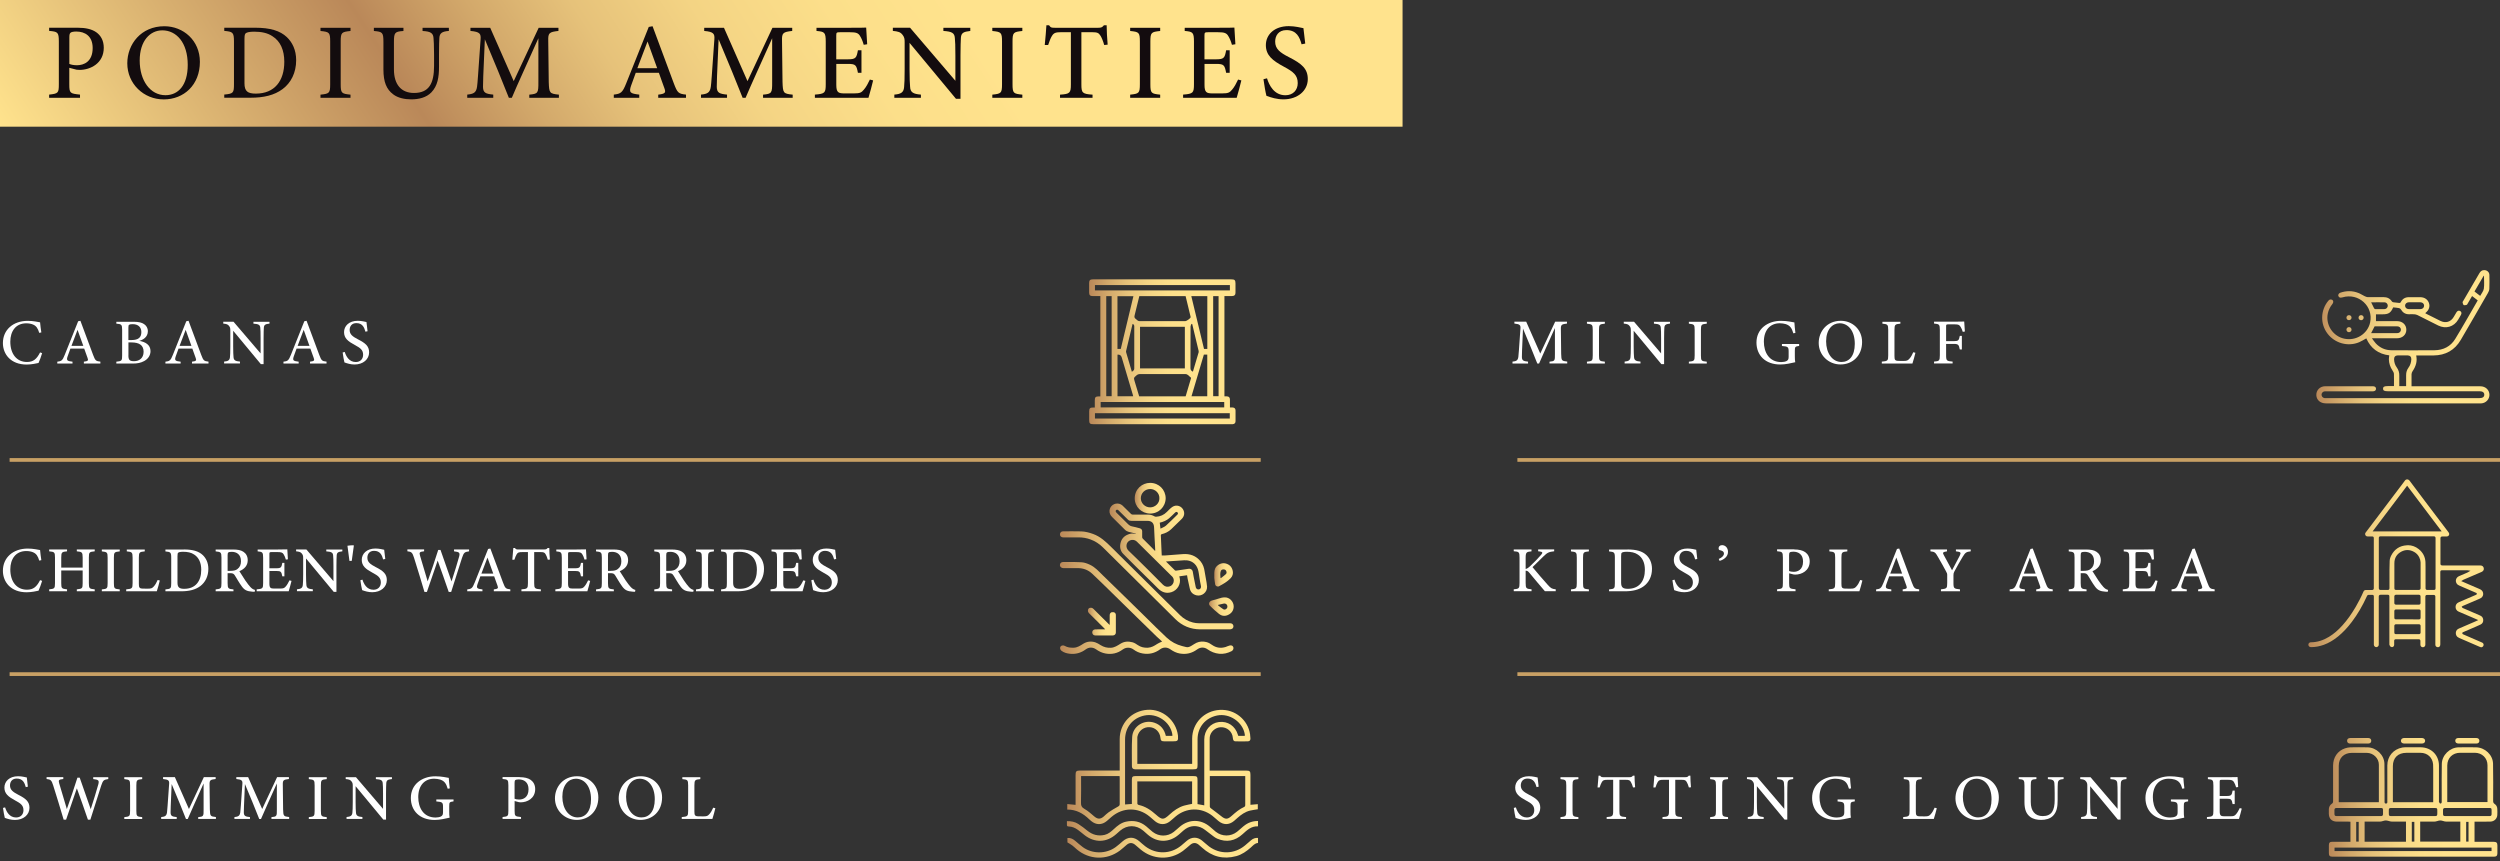 <svg width="505" height="174" viewBox="0 0 505 174" fill="none" xmlns="http://www.w3.org/2000/svg">
<rect x="0" y="0" width="505" height="174" fill="#333333" stroke="none"/>
<g clip-path="url(#clip0_14_631)">
<path d="M283.317 0H0V25.59H283.317V0Z" fill="url(#paint0_linear_14_631)"/>
<path d="M15.707 5.6C17.304 5.6 18.567 5.89 19.467 6.53C20.366 7.18 20.962 8.2 20.962 9.65C20.962 12.82 18.223 14.12 16.081 14.12C15.838 14.12 15.606 14.1 15.474 14.08L13.998 13.7V17.02C13.998 18.85 14.15 18.9 16.162 19.11V19.75H9.925V19.11C11.775 18.91 11.886 18.79 11.886 16.98V8.39C11.886 6.47 11.643 6.4 9.925 6.24V5.6H15.707ZM14.009 12.91C14.271 13.04 14.837 13.18 15.535 13.18C16.93 13.18 18.719 12.47 18.719 9.7C18.719 7.3 17.182 6.37 15.403 6.37C14.797 6.37 14.373 6.48 14.241 6.62C14.069 6.77 14.009 7.02 14.009 7.56V12.91Z" fill="#130C0E"/>
<path d="M33.202 5.3C37.023 5.3 40.379 8.17 40.379 12.49C40.379 17.16 37.144 20.08 33.071 20.08C28.998 20.08 25.713 16.9 25.713 12.79C25.713 8.92 28.492 5.3 33.202 5.3ZM32.778 6.13C30.352 6.13 28.22 8.2 28.22 12.23C28.22 16.26 30.322 19.23 33.425 19.23C35.982 19.23 37.922 17.26 37.922 13.1C37.922 8.57 35.608 6.13 32.788 6.13H32.778Z" fill="#130C0E"/>
<path d="M51.537 5.6C54.589 5.6 56.57 6.21 57.935 7.49C59.026 8.53 59.825 10.06 59.825 12.16C59.825 14.7 58.774 16.74 57.076 18C55.408 19.24 53.285 19.74 50.617 19.74H45.301V19.1C47.15 18.93 47.262 18.77 47.262 16.98V8.37C47.262 6.5 46.999 6.4 45.301 6.24V5.6H51.537ZM49.384 16.82C49.384 18.44 50.031 18.91 51.678 18.91C55.459 18.91 57.429 16.35 57.429 12.48C57.429 10.16 56.661 8.35 55.054 7.33C54.054 6.65 52.81 6.4 51.335 6.4C50.375 6.4 49.879 6.54 49.667 6.7C49.465 6.84 49.384 7.11 49.384 7.91V16.82Z" fill="#130C0E"/>
<path d="M64.737 19.76V19.12C66.516 18.93 66.698 18.84 66.698 16.99V8.41C66.698 6.54 66.516 6.44 64.737 6.26V5.62H70.802V6.26C69.003 6.45 68.821 6.55 68.821 8.41V16.99C68.821 18.85 69.003 18.93 70.802 19.12V19.76H64.737Z" fill="#130C0E"/>
<path d="M90.672 6.25C89.278 6.35 88.802 6.71 88.752 7.67C88.722 8.2 88.681 9.08 88.681 11V13.44C88.681 15.6 88.408 17.33 87.135 18.66C86.104 19.72 84.598 20.07 83.072 20.07C81.768 20.07 80.383 19.8 79.403 19.04C78.089 18.05 77.452 16.58 77.452 14.05V8.51C77.452 6.54 77.27 6.41 75.522 6.26V5.62H81.495V6.26C79.756 6.38 79.575 6.55 79.575 8.51V14.02C79.575 17.06 81.04 18.78 83.627 18.78C86.66 18.78 87.68 16.86 87.68 13.31V11C87.68 9.09 87.61 8.27 87.569 7.67C87.499 6.69 86.973 6.34 85.356 6.26V5.62H90.672V6.26V6.25Z" fill="#130C0E"/>
<path d="M106.915 19.76V19.12C108.694 18.95 108.764 18.81 108.754 16.55V7.73C107.006 11.67 104.307 17.52 103.387 19.76H102.791C101.922 17.5 99.597 11.86 97.94 7.94C97.586 15.42 97.566 17.07 97.566 17.55C97.586 18.76 98.121 18.96 99.638 19.11V19.75H94.382V19.11C95.655 18.98 96.191 18.73 96.363 17.53C96.484 16.63 96.525 15.76 97.081 7.95C97.161 6.83 96.959 6.42 95.029 6.25V5.61H99.021L103.771 16.39L108.815 5.61H112.807V6.25C110.938 6.46 110.705 6.65 110.746 8.22L110.847 16.55C110.927 18.81 110.988 18.92 112.898 19.12V19.76H106.895H106.915Z" fill="#130C0E"/>
<path d="M132.961 19.76V19.12C134.386 18.94 134.528 18.72 134.225 17.87C133.952 17.06 133.527 15.99 133.092 14.7H128.423C128.089 15.62 127.766 16.47 127.473 17.32C126.988 18.73 127.341 18.9 129.13 19.11V19.75H123.986V19.11C125.371 18.94 125.724 18.78 126.492 16.84L131.051 5.44L131.819 5.3C133.214 9.04 134.72 13.11 136.115 16.85C136.842 18.77 137.034 18.94 138.571 19.11V19.75H132.961V19.76ZM130.808 8.37C130.111 10.19 129.393 12.08 128.746 13.77H132.749L130.798 8.37H130.808Z" fill="#130C0E"/>
<path d="M154.136 19.76V19.12C155.915 18.95 155.986 18.81 155.976 16.55V7.73C154.227 11.67 151.528 17.52 150.609 19.76H150.012C149.143 17.5 146.818 11.86 145.161 7.94C144.807 15.42 144.787 17.07 144.787 17.55C144.807 18.76 145.343 18.96 146.859 19.11V19.75H141.603V19.11C142.877 18.98 143.412 18.73 143.584 17.53C143.705 16.63 143.746 15.76 144.302 7.95C144.383 6.83 144.18 6.42 142.25 6.25V5.61H146.242L150.993 16.39L156.036 5.61H160.029V6.25C158.159 6.46 157.926 6.65 157.967 8.22L158.068 16.55C158.149 18.81 158.209 18.92 160.12 19.12V19.76H154.116H154.136Z" fill="#130C0E"/>
<path d="M176.372 16.25C176.24 16.82 175.644 19.11 175.432 19.75H164.607V19.11C166.649 18.95 166.8 18.77 166.8 16.98V8.43C166.8 6.51 166.558 6.4 164.93 6.25V5.61H171.743C173.855 5.61 174.694 5.59 174.967 5.57C174.987 6.09 175.078 7.75 175.169 8.94L174.472 9.05C174.269 8.31 174.027 7.77 173.764 7.33C173.4 6.66 172.935 6.51 171.652 6.51H169.681C168.973 6.51 168.923 6.57 168.923 7.22V11.98H171.318C172.895 11.98 173.026 11.65 173.299 10.16H174.017V14.71H173.299C173.006 13.13 172.824 12.91 171.298 12.91H168.933V17.14C168.933 18.66 169.337 18.85 170.489 18.87H172.45C173.774 18.87 174.017 18.68 174.502 18.11C174.947 17.62 175.402 16.74 175.715 16.07L176.402 16.25H176.372Z" fill="#130C0E"/>
<path d="M196.02 6.25C194.625 6.41 194.171 6.64 194.1 7.63C194.07 8.35 194.019 9.24 194.019 11.24V19.96H193.109L183.73 8.66V14.01C183.73 15.96 183.79 16.91 183.841 17.55C183.892 18.63 184.427 18.99 186.024 19.11V19.75H180.657V19.11C182.001 19 182.537 18.67 182.628 17.61C182.699 16.9 182.739 15.95 182.739 13.99V8.51C182.739 7.88 182.699 7.51 182.295 7.01C181.88 6.47 181.405 6.35 180.354 6.24V5.6H183.831L192.988 16.32V11.24C192.988 9.24 192.948 8.34 192.877 7.66C192.806 6.69 192.331 6.36 190.562 6.25V5.61H196V6.25H196.02Z" fill="#130C0E"/>
<path d="M200.447 19.76V19.12C202.226 18.93 202.408 18.84 202.408 16.99V8.41C202.408 6.54 202.226 6.44 200.447 6.26V5.62H206.512V6.26C204.713 6.45 204.531 6.55 204.531 8.41V16.99C204.531 18.85 204.713 18.93 206.512 19.12V19.76H200.447Z" fill="#130C0E"/>
<path d="M223.047 9.09C222.845 8.34 222.542 7.6 222.3 7.22C221.936 6.66 221.723 6.5 220.5 6.5H218.439V17.04C218.439 18.76 218.62 18.98 220.692 19.12V19.76H214.123V19.12C216.134 18.99 216.316 18.78 216.316 17.04V6.5H214.436C213.223 6.5 212.869 6.64 212.485 7.27C212.212 7.7 212.01 8.27 211.727 9.09H211.04C211.171 7.71 211.313 6.28 211.374 5.1H211.909C212.243 5.62 212.485 5.61 213.112 5.61H221.845C222.461 5.61 222.653 5.52 222.997 5.1H223.543C223.543 6.1 223.634 7.73 223.745 9.02L223.058 9.09H223.047Z" fill="#130C0E"/>
<path d="M228.293 19.76V19.12C230.072 18.93 230.254 18.84 230.254 16.99V8.41C230.254 6.54 230.072 6.44 228.293 6.26V5.62H234.357V6.26C232.558 6.45 232.376 6.55 232.376 8.41V16.99C232.376 18.85 232.558 18.93 234.357 19.12V19.76H228.293Z" fill="#130C0E"/>
<path d="M250.751 16.25C250.62 16.82 250.023 19.11 249.811 19.75H238.986V19.11C241.028 18.95 241.18 18.77 241.18 16.98V8.43C241.18 6.51 240.937 6.4 239.31 6.25V5.61H246.122C248.234 5.61 249.073 5.59 249.346 5.57C249.367 6.09 249.457 7.75 249.548 8.94L248.851 9.05C248.649 8.31 248.406 7.77 248.144 7.33C247.78 6.66 247.315 6.51 246.031 6.51H244.06C243.353 6.51 243.302 6.57 243.302 7.22V11.98H245.698C247.274 11.98 247.406 11.65 247.679 10.16H248.396V14.71H247.679C247.385 13.13 247.204 12.91 245.677 12.91H243.312V17.14C243.312 18.66 243.717 18.85 244.869 18.87H246.83C248.154 18.87 248.396 18.68 248.881 18.11C249.326 17.62 249.781 16.74 250.094 16.07L250.782 16.25H250.751Z" fill="#130C0E"/>
<path d="M262.921 8.96C262.536 7.53 261.92 6.08 259.858 6.08C258.221 6.08 257.584 7.26 257.584 8.41C257.584 9.86 258.524 10.61 260.373 11.55C262.961 12.86 264.174 13.89 264.174 15.97C264.174 18.31 262.142 20.07 259.252 20.07C257.917 20.07 256.755 19.7 255.825 19.36C255.653 18.77 255.37 17.15 255.219 16L255.936 15.82C256.381 17.26 257.392 19.24 259.656 19.24C261.192 19.24 262.142 18.2 262.142 16.79C262.142 15.19 261.263 14.5 259.343 13.47C257.038 12.23 255.704 11.18 255.704 9.11C255.704 7.04 257.361 5.28 260.343 5.28C261.627 5.28 262.83 5.61 263.294 5.69C263.385 6.48 263.486 7.4 263.658 8.8L262.951 8.94L262.921 8.96Z" fill="#130C0E"/>
<path d="M8.511 71.33C8.329 71.96 7.985 72.9 7.783 73.32C7.409 73.4 6.378 73.64 5.377 73.64C2.163 73.64 0.586 71.54 0.586 69.3C0.586 66.64 2.628 64.81 5.61 64.81C6.742 64.81 7.682 65.05 8.096 65.11C8.147 65.7 8.248 66.51 8.349 67.15L7.924 67.24C7.662 66.34 7.328 65.82 6.651 65.55C6.317 65.4 5.792 65.31 5.317 65.31C3.194 65.31 2.082 66.89 2.082 69.02C2.082 71.51 3.386 73.12 5.448 73.12C6.742 73.12 7.419 72.52 8.096 71.19L8.511 71.33Z" fill="white"/>
<path d="M16.94 73.44V73.06C17.789 72.95 17.88 72.82 17.688 72.31C17.526 71.82 17.274 71.19 17.011 70.42H14.221C14.019 70.97 13.827 71.48 13.655 71.99C13.372 72.83 13.575 72.93 14.646 73.06V73.44H11.573V73.06C12.402 72.96 12.614 72.86 13.069 71.7L15.788 64.89L16.243 64.8C17.072 67.03 17.981 69.46 18.81 71.7C19.245 72.84 19.356 72.95 20.276 73.05V73.43H16.93L16.94 73.44ZM15.657 66.64C15.242 67.73 14.808 68.85 14.434 69.87H16.829L15.667 66.64H15.657Z" fill="white"/>
<path d="M28.108 68.85C29.392 69.06 30.403 69.67 30.403 70.93C30.403 71.8 29.897 72.51 29.129 72.93C28.452 73.3 27.745 73.44 26.815 73.44H23.5V73.06C24.601 72.96 24.672 72.85 24.672 71.81V66.64C24.672 65.56 24.541 65.46 23.5 65.38V65H27.037C28.028 65 28.644 65.16 29.089 65.46C29.554 65.77 29.867 66.25 29.867 66.91C29.867 68.11 28.856 68.68 28.098 68.86L28.108 68.85ZM26.572 68.69C27.987 68.69 28.553 68.13 28.553 67.08C28.553 66.13 27.957 65.48 26.794 65.48C26.441 65.48 26.208 65.52 26.077 65.61C25.966 65.69 25.935 65.83 25.935 66.22V68.7H26.572V68.69ZM25.935 71.78C25.935 72.72 26.198 72.96 27.088 72.96C28.058 72.96 29.008 72.4 29.008 71.06C29.008 69.72 28.119 69.17 26.542 69.17H25.945V71.78H25.935Z" fill="white"/>
<path d="M38.782 73.44V73.06C39.631 72.95 39.722 72.82 39.53 72.31C39.368 71.82 39.115 71.19 38.853 70.42H36.063C35.861 70.97 35.669 71.48 35.497 71.99C35.214 72.83 35.416 72.93 36.488 73.06V73.44H33.415V73.06C34.244 72.96 34.456 72.86 34.911 71.7L37.63 64.89L38.085 64.8C38.913 67.03 39.823 69.46 40.652 71.7C41.087 72.84 41.198 72.95 42.117 73.05V73.43H38.772L38.782 73.44ZM37.498 66.64C37.084 67.73 36.649 68.85 36.275 69.87H38.671L37.508 66.64H37.498Z" fill="white"/>
<path d="M54.438 65.37C53.609 65.46 53.336 65.6 53.296 66.2C53.275 66.63 53.245 67.16 53.245 68.35V73.56H52.699L47.1 66.81V70C47.1 71.16 47.14 71.73 47.171 72.11C47.201 72.76 47.524 72.97 48.474 73.04V73.42H45.27V73.04C46.069 72.97 46.392 72.78 46.453 72.15C46.493 71.72 46.524 71.16 46.524 69.99V66.72C46.524 66.34 46.493 66.12 46.261 65.83C46.008 65.5 45.725 65.43 45.099 65.37V64.99H47.171L52.639 71.39V68.36C52.639 67.17 52.618 66.63 52.578 66.22C52.538 65.64 52.255 65.44 51.193 65.38V65H54.438V65.38V65.37Z" fill="white"/>
<path d="M62.625 73.44V73.06C63.474 72.95 63.565 72.82 63.373 72.31C63.211 71.82 62.958 71.19 62.696 70.42H59.906C59.704 70.97 59.512 71.48 59.34 71.99C59.057 72.83 59.259 72.93 60.33 73.06V73.44H57.258V73.06C58.087 72.96 58.299 72.86 58.754 71.7L61.472 64.89L61.927 64.8C62.756 67.03 63.666 69.46 64.495 71.7C64.929 72.84 65.04 72.95 65.96 73.05V73.43H62.615L62.625 73.44ZM61.341 66.64C60.927 67.73 60.492 68.85 60.118 69.87H62.514L61.351 66.64H61.341Z" fill="white"/>
<path d="M73.814 66.99C73.581 66.14 73.217 65.27 71.984 65.27C71.004 65.27 70.63 65.97 70.63 66.66C70.63 67.52 71.196 67.97 72.298 68.54C73.844 69.32 74.562 69.94 74.562 71.18C74.562 72.58 73.349 73.63 71.62 73.63C70.822 73.63 70.124 73.41 69.579 73.21C69.478 72.86 69.306 71.89 69.215 71.2L69.639 71.09C69.902 71.95 70.509 73.13 71.863 73.13C72.783 73.13 73.349 72.51 73.349 71.67C73.349 70.71 72.823 70.3 71.671 69.69C70.296 68.95 69.498 68.32 69.498 67.09C69.498 65.86 70.488 64.8 72.267 64.8C73.035 64.8 73.753 65 74.026 65.05C74.076 65.52 74.137 66.07 74.248 66.91L73.824 67L73.814 66.99Z" fill="white"/>
<path d="M8.511 117.33C8.329 117.96 7.985 118.9 7.783 119.32C7.409 119.4 6.378 119.64 5.377 119.64C2.163 119.64 0.586 117.54 0.586 115.3C0.586 112.64 2.628 110.81 5.61 110.81C6.742 110.81 7.682 111.05 8.096 111.11C8.147 111.7 8.248 112.51 8.349 113.15L7.924 113.24C7.662 112.34 7.328 111.82 6.651 111.55C6.317 111.4 5.792 111.31 5.317 111.31C3.194 111.31 2.082 112.89 2.082 115.02C2.082 117.51 3.386 119.12 5.448 119.12C6.742 119.12 7.419 118.52 8.096 117.19L8.511 117.33Z" fill="white"/>
<path d="M19.133 111.37C18.052 111.47 17.951 111.54 17.951 112.63V117.8C17.951 118.89 18.072 118.94 19.133 119.05V119.43H15.515V119.05C16.596 118.92 16.697 118.89 16.697 117.8V115.23H12.371V117.8C12.371 118.88 12.483 118.92 13.544 119.05V119.43H9.936V119.05C10.987 118.93 11.108 118.89 11.108 117.8V112.63C11.108 111.54 10.987 111.47 9.936 111.37V110.99H13.544V111.37C12.503 111.46 12.371 111.55 12.371 112.63V114.66H16.697V112.63C16.697 111.55 16.556 111.46 15.515 111.37V110.99H19.133V111.37Z" fill="white"/>
<path d="M20.568 119.44V119.06C21.63 118.95 21.741 118.89 21.741 117.79V112.67C21.741 111.56 21.63 111.5 20.568 111.38V111H24.187V111.38C23.115 111.49 23.004 111.55 23.004 112.67V117.79C23.004 118.9 23.115 118.95 24.187 119.06V119.44H20.568Z" fill="white"/>
<path d="M32.283 117.25C32.202 117.68 31.808 119.04 31.676 119.43H25.491V119.05C26.683 118.94 26.785 118.87 26.785 117.77V112.65C26.785 111.55 26.653 111.48 25.612 111.38V111H29.241V111.38C28.189 111.48 28.048 111.54 28.048 112.65V117.9C28.048 118.68 28.139 118.89 28.887 118.9C28.907 118.9 29.786 118.91 29.857 118.91C30.544 118.91 30.736 118.82 31.04 118.49C31.353 118.17 31.646 117.64 31.848 117.15L32.273 117.26L32.283 117.25Z" fill="white"/>
<path d="M37.135 110.99C38.954 110.99 40.136 111.35 40.955 112.12C41.602 112.74 42.087 113.65 42.087 114.91C42.087 116.43 41.46 117.64 40.45 118.4C39.459 119.14 38.186 119.44 36.589 119.44H33.415V119.06C34.517 118.96 34.587 118.86 34.587 117.8V112.66C34.587 111.55 34.436 111.49 33.415 111.39V111.01H37.135V110.99ZM35.851 117.69C35.851 118.66 36.235 118.94 37.215 118.94C39.479 118.94 40.652 117.41 40.652 115.1C40.652 113.72 40.187 112.64 39.227 112.02C38.63 111.61 37.883 111.46 37.003 111.46C36.427 111.46 36.134 111.54 36.013 111.64C35.891 111.72 35.851 111.88 35.851 112.37V117.69Z" fill="white"/>
<path d="M51.436 119.54C51.285 119.54 51.133 119.53 50.971 119.52C49.88 119.45 49.374 119.19 48.828 118.43C48.333 117.76 47.878 116.94 47.454 116.26C47.201 115.86 47.029 115.78 46.403 115.78H45.978V117.79C45.978 118.89 46.12 118.96 47.161 119.06V119.44H43.562V119.06C44.634 118.94 44.735 118.88 44.735 117.79V112.64C44.735 111.55 44.593 111.49 43.562 111.38V111H46.999C48 111 48.647 111.12 49.152 111.45C49.688 111.79 50.041 112.37 50.041 113.17C50.041 114.29 49.313 114.98 48.353 115.38C48.586 115.78 49.142 116.65 49.536 117.23C50.021 117.92 50.274 118.25 50.567 118.57C50.91 118.94 51.183 119.08 51.507 119.16L51.446 119.54H51.436ZM46.554 115.31C47.211 115.31 47.646 115.21 47.969 114.94C48.465 114.57 48.677 114.05 48.677 113.36C48.677 111.97 47.767 111.47 46.807 111.47C46.433 111.47 46.221 111.52 46.13 111.6C46.019 111.69 45.978 111.82 45.978 112.15V115.32H46.564L46.554 115.31Z" fill="white"/>
<path d="M58.885 117.34C58.804 117.68 58.451 119.05 58.319 119.43H51.851V119.05C53.063 118.95 53.154 118.85 53.154 117.78V112.68C53.154 111.53 53.003 111.47 52.043 111.38V111H56.106C57.369 111 57.874 110.99 58.036 110.97C58.046 111.28 58.107 112.27 58.157 112.98L57.743 113.04C57.622 112.6 57.48 112.28 57.319 112.01C57.106 111.61 56.823 111.52 56.055 111.52H54.873C54.448 111.52 54.418 111.56 54.418 111.94V114.79H55.843C56.783 114.79 56.864 114.59 57.026 113.7H57.45V116.42H57.026C56.844 115.48 56.742 115.34 55.833 115.34H54.418V117.86C54.418 118.77 54.66 118.88 55.348 118.89H56.52C57.309 118.89 57.45 118.78 57.743 118.44C58.006 118.15 58.279 117.62 58.471 117.23L58.885 117.34Z" fill="white"/>
<path d="M69.154 111.37C68.325 111.46 68.052 111.6 68.012 112.2C67.992 112.63 67.961 113.16 67.961 114.35V119.56H67.416L61.816 112.81V116C61.816 117.16 61.857 117.73 61.887 118.11C61.917 118.76 62.241 118.97 63.191 119.04V119.42H59.987V119.04C60.785 118.97 61.109 118.78 61.169 118.15C61.21 117.72 61.24 117.16 61.24 115.99V112.72C61.24 112.34 61.21 112.12 60.977 111.83C60.725 111.5 60.442 111.43 59.815 111.37V110.99H61.887L67.355 117.39V114.36C67.355 113.17 67.335 112.63 67.294 112.22C67.254 111.64 66.971 111.44 65.91 111.38V111H69.154V111.38V111.37Z" fill="white"/>
<path d="M71.479 110.21C71.448 110.46 71.155 112.64 71.054 113.29L70.589 113.31C70.488 112.6 70.236 110.52 70.185 110.24C70.428 110.19 71.054 110.14 71.398 110.14L71.469 110.21H71.479Z" fill="white"/>
<path d="M77.392 112.99C77.159 112.14 76.796 111.27 75.562 111.27C74.582 111.27 74.208 111.97 74.208 112.66C74.208 113.52 74.774 113.97 75.876 114.54C77.422 115.32 78.14 115.94 78.14 117.18C78.14 118.58 76.927 119.63 75.198 119.63C74.4 119.63 73.703 119.41 73.157 119.21C73.056 118.86 72.884 117.89 72.793 117.2L73.218 117.09C73.48 117.95 74.087 119.13 75.441 119.13C76.361 119.13 76.927 118.51 76.927 117.67C76.927 116.71 76.401 116.3 75.249 115.69C73.874 114.95 73.076 114.32 73.076 113.09C73.076 111.86 74.067 110.8 75.845 110.8C76.614 110.8 77.331 111 77.604 111.05C77.655 111.52 77.715 112.07 77.826 112.91L77.402 113L77.392 112.99Z" fill="white"/>
<path d="M94.756 111.37C93.826 111.5 93.695 111.62 93.331 112.68C92.916 113.93 91.875 117.19 91.137 119.57H90.642C89.965 117.57 89.106 115.17 88.408 113.24C87.66 115.43 86.902 117.59 86.235 119.57H85.74C85.103 117.41 84.345 114.93 83.628 112.65C83.294 111.61 83.132 111.45 82.293 111.36V110.98H85.669V111.36C84.699 111.46 84.669 111.61 84.851 112.27C85.346 113.98 85.861 115.67 86.387 117.43C87.105 115.4 87.863 113.2 88.519 111.09H88.984C89.722 113.26 90.46 115.29 91.208 117.45C91.744 115.78 92.472 113.49 92.744 112.43C92.936 111.67 92.825 111.49 91.713 111.37V110.99H94.756V111.37Z" fill="white"/>
<path d="M99.749 119.44V119.06C100.598 118.95 100.689 118.82 100.497 118.31C100.335 117.82 100.082 117.19 99.82 116.42H97.03C96.828 116.97 96.636 117.48 96.464 117.99C96.181 118.83 96.383 118.93 97.454 119.06V119.44H94.382V119.06C95.211 118.96 95.423 118.86 95.878 117.7L98.597 110.89L99.051 110.8C99.88 113.03 100.79 115.46 101.619 117.7C102.053 118.84 102.164 118.95 103.084 119.05V119.43H99.739L99.749 119.44ZM98.465 112.64C98.051 113.73 97.616 114.85 97.242 115.87H99.638L98.475 112.64H98.465Z" fill="white"/>
<path d="M110.655 113.06C110.534 112.61 110.352 112.17 110.21 111.95C109.998 111.61 109.866 111.52 109.139 111.52H107.906V117.81C107.906 118.84 108.017 118.97 109.25 119.05V119.43H105.328V119.05C106.531 118.97 106.642 118.85 106.642 117.81V111.52H105.52C104.793 111.52 104.58 111.6 104.358 111.98C104.196 112.24 104.075 112.58 103.903 113.07H103.489C103.57 112.25 103.65 111.39 103.691 110.69H104.014C104.216 111 104.358 110.99 104.732 110.99H109.947C110.311 110.99 110.432 110.93 110.635 110.69H110.958C110.958 111.29 111.009 112.26 111.079 113.03L110.665 113.07L110.655 113.06Z" fill="white"/>
<path d="M119.215 117.34C119.134 117.68 118.781 119.05 118.649 119.43H112.181V119.05C113.394 118.95 113.485 118.85 113.485 117.78V112.68C113.485 111.53 113.333 111.47 112.373 111.38V111H116.436C117.699 111 118.205 110.99 118.366 110.97C118.376 111.28 118.437 112.27 118.488 112.98L118.073 113.04C117.952 112.6 117.81 112.28 117.649 112.01C117.436 111.61 117.153 111.52 116.385 111.52H115.203C114.778 111.52 114.748 111.56 114.748 111.94V114.79H116.173C117.113 114.79 117.194 114.59 117.356 113.7H117.78V116.42H117.356C117.174 115.48 117.073 115.34 116.163 115.34H114.748V117.86C114.748 118.77 114.99 118.88 115.678 118.89H116.85C117.639 118.89 117.78 118.78 118.073 118.44C118.336 118.15 118.609 117.62 118.801 117.23L119.215 117.34Z" fill="white"/>
<path d="M128.272 119.54C128.12 119.54 127.968 119.53 127.807 119.52C126.715 119.45 126.21 119.19 125.664 118.43C125.169 117.76 124.714 116.94 124.289 116.26C124.037 115.86 123.865 115.78 123.238 115.78H122.814V117.79C122.814 118.89 122.955 118.96 123.996 119.06V119.44H120.398V119.06C121.469 118.94 121.57 118.88 121.57 117.79V112.64C121.57 111.55 121.429 111.49 120.398 111.38V111H123.834C124.835 111 125.482 111.12 125.987 111.45C126.523 111.79 126.877 112.37 126.877 113.17C126.877 114.29 126.149 114.98 125.189 115.38C125.421 115.78 125.977 116.65 126.371 117.23C126.856 117.92 127.109 118.25 127.402 118.57C127.746 118.94 128.019 119.08 128.342 119.16L128.282 119.54H128.272ZM123.39 115.31C124.047 115.31 124.481 115.21 124.805 114.94C125.3 114.57 125.512 114.05 125.512 113.36C125.512 111.97 124.603 111.47 123.642 111.47C123.268 111.47 123.056 111.52 122.965 111.6C122.854 111.69 122.814 111.82 122.814 112.15V115.32H123.4L123.39 115.31Z" fill="white"/>
<path d="M140.037 119.54C139.885 119.54 139.733 119.53 139.572 119.52C138.48 119.45 137.975 119.19 137.429 118.43C136.934 117.76 136.479 116.94 136.054 116.26C135.802 115.86 135.63 115.78 135.003 115.78H134.579V117.79C134.579 118.89 134.72 118.96 135.761 119.06V119.44H132.163V119.06C133.234 118.94 133.336 118.88 133.336 117.79V112.64C133.336 111.55 133.194 111.49 132.163 111.38V111H135.6C136.6 111 137.247 111.12 137.752 111.45C138.288 111.79 138.642 112.37 138.642 113.17C138.642 114.29 137.914 114.98 136.954 115.38C137.186 115.78 137.742 116.65 138.136 117.23C138.622 117.92 138.874 118.25 139.167 118.57C139.511 118.94 139.784 119.08 140.107 119.16L140.047 119.54H140.037ZM135.155 115.31C135.812 115.31 136.246 115.21 136.57 114.94C137.065 114.57 137.277 114.05 137.277 113.36C137.277 111.97 136.368 111.47 135.408 111.47C135.034 111.47 134.821 111.52 134.73 111.6C134.619 111.69 134.579 111.82 134.579 112.15V115.32H135.165L135.155 115.31Z" fill="white"/>
<path d="M140.592 119.44V119.06C141.654 118.95 141.765 118.89 141.765 117.79V112.67C141.765 111.56 141.654 111.5 140.592 111.38V111H144.211V111.38C143.139 111.49 143.028 111.55 143.028 112.67V117.79C143.028 118.9 143.139 118.95 144.211 119.06V119.44H140.592Z" fill="white"/>
<path d="M149.376 110.99C151.195 110.99 152.378 111.35 153.196 112.12C153.843 112.74 154.328 113.65 154.328 114.91C154.328 116.43 153.702 117.64 152.691 118.4C151.7 119.14 150.427 119.44 148.83 119.44H145.656V119.06C146.758 118.96 146.829 118.86 146.829 117.8V112.66C146.829 111.55 146.677 111.49 145.656 111.39V111.01H149.376V110.99ZM148.092 117.69C148.092 118.66 148.476 118.94 149.457 118.94C151.721 118.94 152.893 117.41 152.893 115.1C152.893 113.72 152.428 112.64 151.468 112.02C150.872 111.61 150.124 111.46 149.244 111.46C148.668 111.46 148.375 111.54 148.254 111.64C148.133 111.72 148.092 111.88 148.092 112.37V117.69Z" fill="white"/>
<path d="M162.687 117.34C162.606 117.68 162.252 119.05 162.121 119.43H155.652V119.05C156.865 118.95 156.956 118.85 156.956 117.78V112.68C156.956 111.53 156.805 111.47 155.844 111.38V111H159.908C161.171 111 161.676 110.99 161.838 110.97C161.848 111.28 161.909 112.27 161.959 112.98L161.545 113.04C161.424 112.6 161.282 112.28 161.12 112.01C160.908 111.61 160.625 111.52 159.857 111.52H158.674C158.25 111.52 158.22 111.56 158.22 111.94V114.79H159.645C160.585 114.79 160.666 114.59 160.827 113.7H161.252V116.42H160.827C160.645 115.48 160.544 115.34 159.635 115.34H158.22V117.86C158.22 118.77 158.462 118.88 159.149 118.89H160.322C161.11 118.89 161.252 118.78 161.545 118.44C161.808 118.15 162.081 117.62 162.273 117.23L162.687 117.34Z" fill="white"/>
<path d="M168.488 112.99C168.256 112.14 167.892 111.27 166.659 111.27C165.679 111.27 165.305 111.97 165.305 112.66C165.305 113.52 165.871 113.97 166.972 114.54C168.519 115.32 169.236 115.94 169.236 117.18C169.236 118.58 168.024 119.63 166.295 119.63C165.497 119.63 164.799 119.41 164.254 119.21C164.152 118.86 163.981 117.89 163.89 117.2L164.314 117.09C164.577 117.95 165.183 119.13 166.538 119.13C167.458 119.13 168.024 118.51 168.024 117.67C168.024 116.71 167.498 116.3 166.346 115.69C164.971 114.95 164.173 114.32 164.173 113.09C164.173 111.86 165.163 110.8 166.942 110.8C167.71 110.8 168.428 111 168.701 111.05C168.751 111.52 168.812 112.07 168.913 112.91L168.488 113V112.99Z" fill="white"/>
<path d="M5.205 158.99C4.973 158.14 4.609 157.27 3.376 157.27C2.395 157.27 2.021 157.97 2.021 158.66C2.021 159.52 2.587 159.97 3.689 160.54C5.236 161.32 5.953 161.94 5.953 163.18C5.953 164.58 4.74 165.63 3.012 165.63C2.213 165.63 1.516 165.41 0.97 165.21C0.869 164.86 0.697 163.89 0.606 163.2L1.031 163.09C1.294 163.95 1.9 165.13 3.255 165.13C4.174 165.13 4.74 164.51 4.74 163.67C4.74 162.71 4.215 162.3 3.063 161.69C1.688 160.95 0.889 160.32 0.889 159.09C0.889 157.86 1.88 156.8 3.659 156.8C4.427 156.8 5.145 157 5.418 157.05C5.468 157.52 5.529 158.07 5.63 158.91L5.205 159V158.99Z" fill="white"/>
<path d="M21.872 157.37C20.943 157.5 20.811 157.62 20.447 158.68C20.033 159.93 18.992 163.19 18.254 165.57H17.759C17.082 163.57 16.223 161.17 15.525 159.24C14.777 161.43 14.019 163.59 13.352 165.57H12.857C12.22 163.41 11.462 160.93 10.744 158.65C10.411 157.61 10.249 157.45 9.41 157.36V156.98H12.786V157.36C11.816 157.46 11.785 157.61 11.967 158.27C12.463 159.98 12.978 161.67 13.504 163.43C14.221 161.4 14.979 159.2 15.636 157.09H16.101C16.839 159.26 17.577 161.29 18.325 163.45C18.86 161.78 19.588 159.49 19.861 158.43C20.053 157.67 19.942 157.49 18.83 157.37V156.99H21.872V157.37Z" fill="white"/>
<path d="M25.106 165.44V165.06C26.168 164.95 26.279 164.89 26.279 163.79V158.67C26.279 157.56 26.168 157.5 25.106 157.38V157H28.725V157.38C27.654 157.49 27.542 157.55 27.542 158.67V163.79C27.542 164.9 27.654 164.95 28.725 165.06V165.44H25.106Z" fill="white"/>
<path d="M40.035 165.44V165.06C41.096 164.96 41.147 164.88 41.127 163.52V158.26C40.086 160.61 38.468 164.11 37.923 165.44H37.569C37.053 164.09 35.669 160.72 34.678 158.38C34.466 162.85 34.456 163.83 34.456 164.12C34.466 164.84 34.789 164.96 35.699 165.05V165.43H32.556V165.05C33.314 164.97 33.637 164.82 33.738 164.1C33.809 163.56 33.829 163.04 34.163 158.38C34.213 157.71 34.092 157.47 32.94 157.36V156.98H35.325L38.165 163.42L41.177 156.98H43.562V157.36C42.451 157.49 42.309 157.6 42.329 158.53L42.39 163.5C42.431 164.85 42.481 164.91 43.613 165.04V165.42H40.025L40.035 165.44Z" fill="white"/>
<path d="M54.832 165.44V165.06C55.894 164.96 55.944 164.88 55.924 163.52V158.26C54.883 160.61 53.266 164.11 52.72 165.44H52.366C51.851 164.09 50.466 160.72 49.476 158.38C49.263 162.85 49.253 163.83 49.253 164.12C49.263 164.84 49.587 164.96 50.496 165.05V165.43H47.353V165.05C48.111 164.97 48.434 164.82 48.536 164.1C48.606 163.56 48.627 163.04 48.96 158.38C49.011 157.71 48.889 157.47 47.737 157.36V156.98H50.122L52.963 163.42L55.974 156.98H58.36V157.36C57.248 157.49 57.107 157.6 57.127 158.53L57.187 163.5C57.228 164.85 57.278 164.91 58.41 165.04V165.42H54.822L54.832 165.44Z" fill="white"/>
<path d="M62.382 165.44V165.06C63.444 164.95 63.555 164.89 63.555 163.79V158.67C63.555 157.56 63.444 157.5 62.382 157.38V157H66.001V157.38C64.929 157.49 64.818 157.55 64.818 158.67V163.79C64.818 164.9 64.929 164.95 66.001 165.06V165.44H62.382Z" fill="white"/>
<path d="M79.171 157.37C78.342 157.46 78.069 157.6 78.028 158.2C78.008 158.63 77.978 159.16 77.978 160.35V165.56H77.432L71.833 158.81V162C71.833 163.16 71.873 163.73 71.903 164.11C71.934 164.76 72.257 164.97 73.207 165.04V165.42H70.003V165.04C70.802 164.97 71.125 164.78 71.186 164.15C71.226 163.72 71.257 163.16 71.257 161.99V158.72C71.257 158.34 71.226 158.12 70.994 157.83C70.741 157.5 70.458 157.43 69.832 157.37V156.99H71.903L77.372 163.39V160.36C77.372 159.17 77.351 158.63 77.311 158.22C77.27 157.64 76.987 157.44 75.926 157.38V157H79.171V157.38V157.37Z" fill="white"/>
<path d="M91.603 161.88C90.804 161.99 90.743 162.06 90.743 162.85V163.93C90.743 164.39 90.754 164.82 90.824 165.17C90.036 165.34 88.904 165.63 87.802 165.63C84.8 165.63 82.991 163.79 82.991 161.19C82.991 158.41 85.275 156.81 87.934 156.81C89.227 156.81 90.238 157.07 90.653 157.13C90.683 157.63 90.754 158.46 90.855 159.25L90.44 159.33C90.127 158.22 89.723 157.74 88.904 157.47C88.601 157.37 88.075 157.3 87.701 157.3C85.771 157.3 84.487 158.67 84.487 161.02C84.487 163.13 85.518 165.14 87.994 165.14C88.409 165.14 88.803 165.06 89.066 164.93C89.329 164.78 89.49 164.62 89.49 164.11V163.03C89.49 162.09 89.369 161.99 88.136 161.89V161.49H91.613V161.89L91.603 161.88Z" fill="white"/>
<path d="M104.964 156.99C105.914 156.99 106.672 157.16 107.208 157.54C107.744 157.93 108.108 158.54 108.108 159.4C108.108 161.3 106.47 162.07 105.197 162.07C105.055 162.07 104.914 162.06 104.833 162.04L103.953 161.81V163.79C103.953 164.88 104.044 164.91 105.247 165.04V165.42H101.518V165.04C102.619 164.92 102.69 164.85 102.69 163.77V158.64C102.69 157.49 102.549 157.45 101.518 157.35V156.97H104.974L104.964 156.99ZM103.953 161.35C104.115 161.43 104.449 161.51 104.863 161.51C105.692 161.51 106.763 161.08 106.763 159.43C106.763 158 105.843 157.44 104.782 157.44C104.418 157.44 104.166 157.51 104.085 157.59C103.984 157.68 103.943 157.83 103.943 158.15V161.34L103.953 161.35Z" fill="white"/>
<path d="M116.578 156.8C118.862 156.8 120.863 158.51 120.863 161.09C120.863 163.88 118.933 165.62 116.497 165.62C114.061 165.62 112.1 163.72 112.1 161.27C112.1 158.96 113.758 156.8 116.568 156.8H116.578ZM116.325 157.3C114.88 157.3 113.596 158.54 113.596 160.94C113.596 163.34 114.849 165.12 116.699 165.12C118.225 165.12 119.387 163.95 119.387 161.46C119.387 158.76 118.003 157.3 116.325 157.3Z" fill="white"/>
<path d="M129.454 156.8C131.738 156.8 133.74 158.51 133.74 161.09C133.74 163.88 131.809 165.62 129.373 165.62C126.937 165.62 124.977 163.72 124.977 161.27C124.977 158.96 126.634 156.8 129.444 156.8H129.454ZM129.201 157.3C127.756 157.3 126.472 158.54 126.472 160.94C126.472 163.34 127.726 165.12 129.575 165.12C131.102 165.12 132.264 163.95 132.264 161.46C132.264 158.76 130.879 157.3 129.201 157.3Z" fill="white"/>
<path d="M144.504 163.25C144.423 163.68 144.029 165.04 143.898 165.43H137.712V165.05C138.905 164.94 139.006 164.87 139.006 163.77V158.65C139.006 157.55 138.874 157.48 137.833 157.38V157H141.462V157.38C140.411 157.48 140.269 157.54 140.269 158.65V163.9C140.269 164.68 140.36 164.89 141.108 164.9C141.128 164.9 142.008 164.91 142.078 164.91C142.766 164.91 142.958 164.82 143.261 164.49C143.574 164.17 143.867 163.64 144.069 163.15L144.494 163.26L144.504 163.25Z" fill="white"/>
<path d="M313.002 73.44V73.06C314.064 72.96 314.114 72.88 314.094 71.52V66.26C313.053 68.61 311.436 72.11 310.89 73.44H310.536C310.021 72.09 308.636 68.72 307.645 66.38C307.433 70.85 307.423 71.83 307.423 72.12C307.433 72.84 307.757 72.96 308.666 73.05V73.43H305.523V73.05C306.281 72.97 306.604 72.82 306.706 72.1C306.776 71.56 306.796 71.04 307.13 66.38C307.181 65.71 307.059 65.47 305.907 65.36V64.98H308.292L311.132 71.42L314.144 64.98H316.53V65.36C315.418 65.49 315.276 65.6 315.297 66.53L315.357 71.5C315.398 72.85 315.448 72.91 316.58 73.04V73.42H312.992L313.002 73.44Z" fill="white"/>
<path d="M320.562 73.44V73.06C321.624 72.95 321.735 72.89 321.735 71.79V66.67C321.735 65.56 321.624 65.5 320.562 65.38V65H324.181V65.38C323.11 65.49 322.998 65.55 322.998 66.67V71.79C322.998 72.9 323.11 72.95 324.181 73.06V73.44H320.562Z" fill="white"/>
<path d="M337.341 65.37C336.512 65.46 336.239 65.6 336.198 66.2C336.178 66.63 336.148 67.16 336.148 68.35V73.56H335.602L330.003 66.81V70C330.003 71.16 330.043 71.73 330.073 72.11C330.104 72.76 330.427 72.97 331.377 73.04V73.42H328.173V73.04C328.972 72.97 329.295 72.78 329.356 72.15C329.396 71.72 329.427 71.16 329.427 69.99V66.72C329.427 66.34 329.396 66.12 329.164 65.83C328.911 65.5 328.628 65.43 328.001 65.37V64.99H330.073L335.542 71.39V68.36C335.542 67.17 335.521 66.63 335.481 66.22C335.44 65.64 335.157 65.44 334.096 65.38V65H337.341V65.38V65.37Z" fill="white"/>
<path d="M341.151 73.44V73.06C342.212 72.95 342.323 72.89 342.323 71.79V66.67C342.323 65.56 342.212 65.5 341.151 65.38V65H344.769V65.38C343.698 65.49 343.587 65.55 343.587 66.67V71.79C343.587 72.9 343.698 72.95 344.769 73.06V73.44H341.151Z" fill="white"/>
<path d="M363.418 69.88C362.619 69.99 362.558 70.06 362.558 70.85V71.93C362.558 72.39 362.569 72.82 362.639 73.17C361.851 73.34 360.719 73.63 359.617 73.63C356.615 73.63 354.806 71.79 354.806 69.19C354.806 66.41 357.09 64.81 359.749 64.81C361.042 64.81 362.053 65.07 362.467 65.13C362.498 65.63 362.569 66.46 362.67 67.25L362.255 67.33C361.942 66.22 361.538 65.74 360.719 65.47C360.416 65.37 359.89 65.3 359.516 65.3C357.586 65.3 356.302 66.67 356.302 69.02C356.302 71.13 357.333 73.14 359.809 73.14C360.224 73.14 360.618 73.06 360.881 72.93C361.143 72.78 361.305 72.62 361.305 72.11V71.03C361.305 70.09 361.184 69.99 359.951 69.89V69.49H363.428V69.89L363.418 69.88Z" fill="white"/>
<path d="M371.857 64.8C374.141 64.8 376.142 66.51 376.142 69.09C376.142 71.88 374.212 73.62 371.776 73.62C369.34 73.62 367.379 71.72 367.379 69.27C367.379 66.96 369.037 64.8 371.847 64.8H371.857ZM371.604 65.3C370.159 65.3 368.875 66.54 368.875 68.94C368.875 71.34 370.129 73.12 371.978 73.12C373.504 73.12 374.667 71.95 374.667 69.46C374.667 66.76 373.282 65.3 371.604 65.3Z" fill="white"/>
<path d="M386.917 71.25C386.836 71.68 386.442 73.04 386.311 73.43H380.125V73.05C381.318 72.94 381.419 72.87 381.419 71.77V66.65C381.419 65.55 381.287 65.48 380.246 65.38V65H383.875V65.38C382.824 65.48 382.682 65.54 382.682 66.65V71.9C382.682 72.68 382.773 72.89 383.521 72.9C383.541 72.9 384.421 72.91 384.491 72.91C385.179 72.91 385.371 72.82 385.674 72.49C385.987 72.17 386.28 71.64 386.482 71.15L386.907 71.26L386.917 71.25Z" fill="white"/>
<path d="M396.478 67.04C396.357 66.65 396.236 66.31 396.044 66.03C395.791 65.62 395.599 65.52 394.881 65.52H393.547C393.153 65.52 393.113 65.56 393.113 65.94V68.91H394.699C395.619 68.91 395.69 68.75 395.882 67.84H396.296V70.59H395.872C395.7 69.68 395.599 69.47 394.699 69.47H393.113V71.74C393.113 72.88 393.234 72.94 394.427 73.04V73.42H390.677V73.04C391.728 72.96 391.849 72.87 391.849 71.74V66.66C391.849 65.52 391.718 65.46 390.677 65.36V64.98H394.892C396.064 64.98 396.549 64.97 396.771 64.95C396.782 65.37 396.842 66.32 396.903 66.97L396.478 67.03V67.04Z" fill="white"/>
<path d="M305.766 110.99H309.364V111.37C308.353 111.47 308.181 111.55 308.181 112.7V114.93C308.444 114.89 308.747 114.69 309.141 114.31C309.91 113.59 310.728 112.74 311.294 112.09C311.678 111.65 311.628 111.48 311.052 111.4L310.708 111.36V110.98H313.942V111.36C312.972 111.48 312.608 111.54 311.729 112.44C311.315 112.85 310.354 113.77 309.566 114.56C310.536 115.73 311.911 117.34 312.659 118.15C313.296 118.85 313.467 118.95 314.256 119.04V119.42H312.062C311.133 118.36 310.051 117.04 308.909 115.68C308.616 115.31 308.394 115.28 308.181 115.29V117.73C308.181 118.86 308.292 118.94 309.374 119.04V119.42H305.776V119.04C306.837 118.95 306.948 118.86 306.948 117.73V112.68C306.948 111.52 306.847 111.43 305.776 111.35V110.97L305.766 110.99Z" fill="white"/>
<path d="M317.338 119.44V119.06C318.4 118.95 318.511 118.89 318.511 117.79V112.67C318.511 111.56 318.4 111.5 317.338 111.38V111H320.957V111.38C319.885 111.49 319.774 111.55 319.774 112.67V117.79C319.774 118.9 319.885 118.95 320.957 119.06V119.44H317.338Z" fill="white"/>
<path d="M328.749 110.99C330.569 110.99 331.751 111.35 332.57 112.12C333.217 112.74 333.702 113.65 333.702 114.91C333.702 116.43 333.075 117.64 332.064 118.4C331.074 119.14 329.8 119.44 328.203 119.44H325.03V119.06C326.131 118.96 326.202 118.86 326.202 117.8V112.66C326.202 111.55 326.051 111.49 325.03 111.39V111.01H328.749V110.99ZM327.466 117.69C327.466 118.66 327.85 118.94 328.83 118.94C331.094 118.94 332.267 117.41 332.267 115.1C332.267 113.72 331.802 112.64 330.841 112.02C330.245 111.61 329.497 111.46 328.618 111.46C328.042 111.46 327.749 111.54 327.627 111.64C327.506 111.72 327.466 111.88 327.466 112.37V117.69Z" fill="white"/>
<path d="M342.425 112.99C342.192 112.14 341.828 111.27 340.595 111.27C339.615 111.27 339.241 111.97 339.241 112.66C339.241 113.52 339.807 113.97 340.908 114.54C342.455 115.32 343.172 115.94 343.172 117.18C343.172 118.58 341.96 119.63 340.231 119.63C339.433 119.63 338.735 119.41 338.19 119.21C338.088 118.86 337.917 117.89 337.826 117.2L338.25 117.09C338.513 117.95 339.119 119.13 340.474 119.13C341.394 119.13 341.96 118.51 341.96 117.67C341.96 116.71 341.434 116.3 340.282 115.69C338.907 114.95 338.109 114.32 338.109 113.09C338.109 111.86 339.099 110.8 340.878 110.8C341.646 110.8 342.364 111 342.637 111.05C342.687 111.52 342.748 112.07 342.849 112.91L342.425 113V112.99Z" fill="white"/>
<path d="M347.185 112.91C347.832 112.64 348.236 112.25 348.236 111.82C348.236 111.36 347.781 111.2 347.347 111.12C347.256 111.11 347.155 110.93 347.155 110.74C347.155 110.39 347.428 110.12 347.862 110.12C348.459 110.12 349.055 110.59 349.055 111.48C349.055 112.45 348.216 113.06 347.357 113.3L347.195 112.92L347.185 112.91Z" fill="white"/>
<path d="M362.417 110.99C363.367 110.99 364.125 111.16 364.661 111.54C365.196 111.93 365.56 112.54 365.56 113.4C365.56 115.3 363.923 116.07 362.649 116.07C362.508 116.07 362.366 116.06 362.285 116.04L361.406 115.81V117.79C361.406 118.88 361.497 118.91 362.7 119.04V119.42H358.97V119.04C360.072 118.92 360.143 118.85 360.143 117.77V112.64C360.143 111.49 360.001 111.45 358.97 111.35V110.97H362.427L362.417 110.99ZM361.406 115.35C361.568 115.43 361.901 115.51 362.316 115.51C363.145 115.51 364.216 115.08 364.216 113.43C364.216 112 363.296 111.44 362.235 111.44C361.871 111.44 361.618 111.51 361.537 111.59C361.436 111.68 361.396 111.83 361.396 112.15V115.34L361.406 115.35Z" fill="white"/>
<path d="M376.203 117.25C376.122 117.68 375.728 119.04 375.597 119.43H369.411V119.05C370.604 118.94 370.705 118.87 370.705 117.77V112.65C370.705 111.55 370.573 111.48 369.532 111.38V111H373.161V111.38C372.11 111.48 371.968 111.54 371.968 112.65V117.9C371.968 118.68 372.059 118.89 372.807 118.9C372.827 118.9 373.707 118.91 373.777 118.91C374.465 118.91 374.657 118.82 374.96 118.49C375.273 118.17 375.566 117.64 375.769 117.15L376.193 117.26L376.203 117.25Z" fill="white"/>
<path d="M384.34 119.44V119.06C385.189 118.95 385.28 118.82 385.088 118.31C384.926 117.82 384.673 117.19 384.41 116.42H381.621C381.419 116.97 381.227 117.48 381.055 117.99C380.772 118.83 380.974 118.93 382.045 119.06V119.44H378.973V119.06C379.801 118.96 380.014 118.86 380.469 117.7L383.187 110.89L383.642 110.8C384.471 113.03 385.381 115.46 386.209 117.7C386.644 118.84 386.755 118.95 387.675 119.05V119.43H384.33L384.34 119.44ZM383.056 112.64C382.642 113.73 382.207 114.85 381.833 115.87H384.228L383.066 112.64H383.056Z" fill="white"/>
<path d="M398.086 111.37C397.176 111.47 396.994 111.62 396.479 112.45C395.913 113.37 395.437 114.24 394.791 115.42C394.639 115.7 394.599 115.86 394.599 116.17V117.77C394.599 118.86 394.71 118.93 395.913 119.05V119.43H392.072V119.05C393.244 118.9 393.335 118.87 393.335 117.77V116.13C393.335 115.87 393.285 115.75 393.093 115.4C392.648 114.57 392.193 113.74 391.465 112.49C390.96 111.61 390.818 111.45 389.949 111.37V110.99H393.295V111.37C392.365 111.5 392.405 111.67 392.638 112.11C393.173 113.08 393.78 114.23 394.316 115.2C394.77 114.36 395.498 112.97 395.872 112.24C396.165 111.61 396.115 111.48 395.094 111.37V110.99H398.086V111.37Z" fill="white"/>
<path d="M411.316 119.44V119.06C412.165 118.95 412.256 118.82 412.064 118.31C411.902 117.82 411.649 117.19 411.386 116.42H408.597C408.395 116.97 408.203 117.48 408.031 117.99C407.748 118.83 407.95 118.93 409.021 119.06V119.44H405.949V119.06C406.778 118.96 406.99 118.86 407.445 117.7L410.163 110.89L410.618 110.8C411.447 113.03 412.357 115.46 413.186 117.7C413.62 118.84 413.731 118.95 414.651 119.05V119.43H411.306L411.316 119.44ZM410.032 112.64C409.618 113.73 409.183 114.85 408.809 115.87H411.204L410.042 112.64H410.032Z" fill="white"/>
<path d="M425.759 119.54C425.608 119.54 425.456 119.53 425.294 119.52C424.203 119.45 423.697 119.19 423.152 118.43C422.656 117.76 422.202 116.94 421.777 116.26C421.524 115.86 421.353 115.78 420.726 115.78H420.301V117.79C420.301 118.89 420.443 118.96 421.484 119.06V119.44H417.886V119.06C418.957 118.94 419.058 118.88 419.058 117.79V112.64C419.058 111.55 418.917 111.49 417.886 111.38V111H421.322C422.323 111 422.97 111.12 423.475 111.45C424.011 111.79 424.364 112.37 424.364 113.17C424.364 114.29 423.637 114.98 422.677 115.38C422.909 115.78 423.465 116.65 423.859 117.23C424.344 117.92 424.597 118.25 424.89 118.57C425.234 118.94 425.507 119.08 425.83 119.16L425.769 119.54H425.759ZM420.877 115.31C421.534 115.31 421.969 115.21 422.292 114.94C422.788 114.57 423 114.05 423 113.36C423 111.97 422.09 111.47 421.13 111.47C420.756 111.47 420.544 111.52 420.453 111.6C420.342 111.69 420.301 111.82 420.301 112.15V115.32H420.888L420.877 115.31Z" fill="white"/>
<path d="M435.836 117.34C435.755 117.68 435.401 119.05 435.27 119.43H428.801V119.05C430.014 118.95 430.105 118.85 430.105 117.78V112.68C430.105 111.53 429.954 111.47 428.993 111.38V111H433.056C434.32 111 434.825 110.99 434.987 110.97C434.997 111.28 435.058 112.27 435.108 112.98L434.694 113.04C434.573 112.6 434.431 112.28 434.269 112.01C434.057 111.61 433.774 111.52 433.006 111.52H431.823C431.399 111.52 431.369 111.56 431.369 111.94V114.79H432.794C433.734 114.79 433.814 114.59 433.976 113.7H434.401V116.42H433.976C433.794 115.48 433.693 115.34 432.784 115.34H431.369V117.86C431.369 118.77 431.611 118.88 432.298 118.89H433.471C434.259 118.89 434.401 118.78 434.694 118.44C434.957 118.15 435.229 117.62 435.422 117.23L435.836 117.34Z" fill="white"/>
<path d="M444.023 119.44V119.06C444.872 118.95 444.963 118.82 444.771 118.31C444.609 117.82 444.357 117.19 444.094 116.42H441.304C441.102 116.97 440.91 117.48 440.738 117.99C440.455 118.83 440.657 118.93 441.729 119.06V119.44H438.656V119.06C439.485 118.96 439.697 118.86 440.152 117.7L442.871 110.89L443.326 110.8C444.155 113.03 445.064 115.46 445.893 117.7C446.328 118.84 446.439 118.95 447.359 119.05V119.43H444.013L444.023 119.44ZM442.74 112.64C442.325 113.73 441.891 114.85 441.517 115.87H443.912L442.75 112.64H442.74Z" fill="white"/>
<path d="M310.384 158.99C310.152 158.14 309.788 157.27 308.555 157.27C307.575 157.27 307.201 157.97 307.201 158.66C307.201 159.52 307.767 159.97 308.868 160.54C310.415 161.32 311.132 161.94 311.132 163.18C311.132 164.58 309.92 165.63 308.191 165.63C307.393 165.63 306.695 165.41 306.149 165.21C306.048 164.86 305.877 163.89 305.786 163.2L306.21 163.09C306.473 163.95 307.079 165.13 308.434 165.13C309.354 165.13 309.92 164.51 309.92 163.67C309.92 162.71 309.394 162.3 308.242 161.69C306.867 160.95 306.069 160.32 306.069 159.09C306.069 157.86 307.059 156.8 308.838 156.8C309.606 156.8 310.324 157 310.597 157.05C310.647 157.52 310.708 158.07 310.809 158.91L310.384 159V158.99Z" fill="white"/>
<path d="M315.216 165.44V165.06C316.277 164.95 316.388 164.89 316.388 163.79V158.67C316.388 157.56 316.277 157.5 315.216 157.38V157H318.834V157.38C317.763 157.49 317.652 157.55 317.652 158.67V163.79C317.652 164.9 317.763 164.95 318.834 165.06V165.44H315.216Z" fill="white"/>
<path d="M329.871 159.06C329.75 158.61 329.568 158.17 329.426 157.95C329.214 157.61 329.083 157.52 328.355 157.52H327.122V163.81C327.122 164.84 327.233 164.97 328.466 165.05V165.43H324.545V165.05C325.747 164.97 325.859 164.85 325.859 163.81V157.52H324.737C324.009 157.52 323.797 157.6 323.574 157.98C323.413 158.24 323.291 158.58 323.119 159.07H322.705C322.786 158.25 322.867 157.39 322.907 156.69H323.231C323.433 157 323.574 156.99 323.948 156.99H329.164C329.528 156.99 329.649 156.93 329.851 156.69H330.174C330.174 157.29 330.225 158.26 330.296 159.03L329.881 159.07L329.871 159.06Z" fill="white"/>
<path d="M341.151 159.06C341.03 158.61 340.848 158.17 340.706 157.95C340.494 157.61 340.363 157.52 339.635 157.52H338.402V163.81C338.402 164.84 338.513 164.97 339.746 165.05V165.43H335.824V165.05C337.027 164.97 337.138 164.85 337.138 163.81V157.52H336.016C335.289 157.52 335.076 157.6 334.854 157.98C334.692 158.24 334.571 158.58 334.399 159.07H333.985C334.066 158.25 334.147 157.39 334.187 156.69H334.51C334.713 157 334.854 156.99 335.228 156.99H340.443C340.807 156.99 340.929 156.93 341.131 156.69H341.454C341.454 157.29 341.505 158.26 341.575 159.03L341.161 159.07L341.151 159.06Z" fill="white"/>
<path d="M345.447 165.44V165.06C346.508 164.95 346.619 164.89 346.619 163.79V158.67C346.619 157.56 346.508 157.5 345.447 157.38V157H349.065V157.38C347.994 157.49 347.883 157.55 347.883 158.67V163.79C347.883 164.9 347.994 164.95 349.065 165.06V165.44H345.447Z" fill="white"/>
<path d="M362.225 157.37C361.396 157.46 361.123 157.6 361.083 158.2C361.063 158.63 361.032 159.16 361.032 160.35V165.56H360.486L354.887 158.81V162C354.887 163.16 354.927 163.73 354.958 164.11C354.988 164.76 355.311 164.97 356.262 165.04V165.42H353.058V165.04C353.856 164.97 354.179 164.78 354.24 164.15C354.281 163.72 354.311 163.16 354.311 161.99V158.72C354.311 158.34 354.281 158.12 354.048 157.83C353.795 157.5 353.512 157.43 352.886 157.37V156.99H354.958L360.426 163.39V160.36C360.426 159.17 360.406 158.63 360.365 158.22C360.325 157.64 360.042 157.44 358.98 157.38V157H362.225V157.38V157.37Z" fill="white"/>
<path d="M374.657 161.88C373.858 161.99 373.798 162.06 373.798 162.85V163.93C373.798 164.39 373.808 164.82 373.879 165.17C373.09 165.34 371.958 165.63 370.856 165.63C367.855 165.63 366.045 163.79 366.045 161.19C366.045 158.41 368.33 156.81 370.988 156.81C372.282 156.81 373.292 157.07 373.707 157.13C373.737 157.63 373.808 158.46 373.909 159.25L373.494 159.33C373.181 158.22 372.777 157.74 371.958 157.47C371.655 157.37 371.129 157.3 370.755 157.3C368.825 157.3 367.541 158.67 367.541 161.02C367.541 163.13 368.572 165.14 371.048 165.14C371.463 165.14 371.857 165.06 372.12 164.93C372.383 164.78 372.544 164.62 372.544 164.11V163.03C372.544 162.09 372.423 161.99 371.19 161.89V161.49H374.667V161.89L374.657 161.88Z" fill="white"/>
<path d="M391.233 163.25C391.152 163.68 390.758 165.04 390.626 165.43H384.44V165.05C385.633 164.94 385.734 164.87 385.734 163.77V158.65C385.734 157.55 385.603 157.48 384.562 157.38V157H388.19V157.38C387.139 157.48 386.998 157.54 386.998 158.65V163.9C386.998 164.68 387.089 164.89 387.836 164.9C387.857 164.9 388.736 164.91 388.807 164.91C389.494 164.91 389.686 164.82 389.989 164.49C390.303 164.17 390.596 163.64 390.798 163.15L391.222 163.26L391.233 163.25Z" fill="white"/>
<path d="M399.48 156.8C401.764 156.8 403.765 158.51 403.765 161.09C403.765 163.88 401.835 165.62 399.399 165.62C396.963 165.62 395.002 163.72 395.002 161.27C395.002 158.96 396.66 156.8 399.47 156.8H399.48ZM399.227 157.3C397.782 157.3 396.498 158.54 396.498 160.94C396.498 163.34 397.752 165.12 399.601 165.12C401.127 165.12 402.29 163.95 402.29 161.46C402.29 158.76 400.905 157.3 399.227 157.3Z" fill="white"/>
<path d="M416.835 157.37C416.006 157.43 415.713 157.64 415.682 158.22C415.662 158.54 415.642 159.06 415.642 160.21V161.67C415.642 162.96 415.48 163.99 414.722 164.78C414.106 165.41 413.206 165.62 412.296 165.62C411.518 165.62 410.689 165.46 410.103 165.01C409.315 164.42 408.941 163.54 408.941 162.03V158.72C408.941 157.55 408.83 157.46 407.789 157.37V156.99H411.356V157.37C410.315 157.44 410.214 157.54 410.214 158.72V162.01C410.214 163.83 411.084 164.85 412.63 164.85C414.439 164.85 415.046 163.71 415.046 161.59V160.21C415.046 159.07 415.005 158.58 414.985 158.22C414.945 157.63 414.631 157.43 413.671 157.38V157H416.845V157.38L416.835 157.37Z" fill="white"/>
<path d="M429.55 157.37C428.721 157.46 428.448 157.6 428.407 158.2C428.387 158.63 428.357 159.16 428.357 160.35V165.56H427.811L422.212 158.81V162C422.212 163.16 422.252 163.73 422.282 164.11C422.313 164.76 422.636 164.97 423.586 165.04V165.42H420.382V165.04C421.181 164.97 421.504 164.78 421.565 164.15C421.605 163.72 421.636 163.16 421.636 161.99V158.72C421.636 158.34 421.605 158.12 421.373 157.83C421.12 157.5 420.837 157.43 420.21 157.37V156.99H422.282L427.75 163.39V160.36C427.75 159.17 427.73 158.63 427.69 158.22C427.649 157.64 427.366 157.44 426.305 157.38V157H429.55V157.38V157.37Z" fill="white"/>
<path d="M441.991 161.88C441.193 161.99 441.132 162.06 441.132 162.85V163.93C441.132 164.39 441.142 164.82 441.213 165.17C440.425 165.34 439.293 165.63 438.191 165.63C435.189 165.63 433.38 163.79 433.38 161.19C433.38 158.41 435.664 156.81 438.322 156.81C439.616 156.81 440.627 157.07 441.041 157.13C441.072 157.63 441.142 158.46 441.243 159.25L440.829 159.33C440.516 158.22 440.111 157.74 439.293 157.47C438.989 157.37 438.464 157.3 438.09 157.3C436.159 157.3 434.876 158.67 434.876 161.02C434.876 163.13 435.907 165.14 438.383 165.14C438.797 165.14 439.192 165.06 439.454 164.93C439.717 164.78 439.879 164.62 439.879 164.11V163.03C439.879 162.09 439.758 161.99 438.524 161.89V161.49H442.001V161.89L441.991 161.88Z" fill="white"/>
<path d="M452.836 163.34C452.756 163.68 452.402 165.05 452.27 165.43H445.802V165.05C447.015 164.95 447.106 164.85 447.106 163.78V158.68C447.106 157.53 446.954 157.47 445.994 157.38V157H450.057C451.32 157 451.826 156.99 451.987 156.97C451.998 157.28 452.058 158.27 452.109 158.98L451.694 159.04C451.573 158.6 451.432 158.28 451.27 158.01C451.058 157.61 450.775 157.52 450.006 157.52H448.834C448.409 157.52 448.379 157.56 448.379 157.94V160.79H449.804C450.744 160.79 450.825 160.59 450.987 159.7H451.411V162.42H450.987C450.805 161.48 450.704 161.34 449.794 161.34H448.379V163.86C448.379 164.77 448.622 164.88 449.309 164.89H450.481C451.27 164.89 451.411 164.78 451.704 164.44C451.967 164.15 452.24 163.62 452.432 163.23L452.847 163.34H452.836Z" fill="white"/>
<path d="M1.94 92.91H254.663" stroke="#C8A064" stroke-width="0.75" stroke-miterlimit="10"/>
<path d="M306.513 92.91H505" stroke="#C8A064" stroke-width="0.75" stroke-miterlimit="10"/>
<path d="M1.94 136.17H254.663" stroke="#C8A064" stroke-width="0.75" stroke-miterlimit="10"/>
<path d="M215.588 163.5V162.42C216.144 162.47 216.68 162.52 217.266 162.58V162.13C217.266 160.27 217.266 158.42 217.266 156.56C217.266 155.8 217.417 155.65 218.165 155.65C220.652 155.65 223.138 155.65 225.625 155.65H226.18C226.18 155.48 226.18 155.32 226.18 155.17C226.18 153.21 226.18 151.25 226.18 149.29C226.18 146.1 228.576 143.59 231.79 143.38C234.812 143.18 237.541 145.47 237.945 148.54C237.945 148.58 237.945 148.63 237.955 148.67C238.026 149.63 237.905 149.75 236.945 149.75C236.369 149.75 235.782 149.75 235.206 149.75C234.61 149.75 234.468 149.61 234.408 149.04C234.297 147.86 233.397 146.96 232.245 146.89C231.083 146.81 230.062 147.56 229.779 148.7C229.758 148.77 229.738 148.84 229.738 148.92C229.738 150.7 229.738 152.48 229.738 154.3H240.816C240.816 154.15 240.816 154 240.816 153.84C240.816 152.29 240.816 150.75 240.816 149.2C240.826 146.11 243.191 143.59 246.375 143.4C249.508 143.21 252.075 145.45 252.51 148.3C252.55 148.59 252.581 148.88 252.591 149.18C252.601 149.54 252.409 149.75 252.055 149.75C251.236 149.77 250.418 149.77 249.599 149.75C249.154 149.75 249.063 149.42 249.033 149.05C248.942 147.78 247.85 146.83 246.557 146.9C245.465 146.96 244.495 147.85 244.374 148.89C244.353 149.07 244.353 149.24 244.353 149.42C244.353 151.48 244.353 153.54 244.353 155.66H244.859C247.153 155.66 249.437 155.66 251.732 155.66C252.449 155.66 252.591 155.8 252.591 156.51C252.591 158.37 252.591 160.22 252.591 162.08C252.591 162.24 252.591 162.4 252.591 162.57C253.106 162.52 253.571 162.48 254.077 162.44V163.47C253.551 163.56 253.025 163.62 252.51 163.74C251.519 163.98 250.711 164.56 249.963 165.22C249.73 165.43 249.508 165.64 249.265 165.84C248.245 166.68 247.113 166.67 246.112 165.83C245.688 165.48 245.293 165.1 244.859 164.76C242.625 163.04 239.643 163.11 237.47 164.93C237.076 165.26 236.702 165.62 236.288 165.94C235.368 166.66 234.236 166.64 233.336 165.9C232.952 165.58 232.578 165.23 232.194 164.92C229.89 163.03 226.848 163.06 224.563 164.98C224.24 165.26 223.916 165.55 223.593 165.83C222.582 166.69 221.4 166.68 220.399 165.83C220.278 165.72 220.146 165.62 220.035 165.51C218.802 164.31 217.387 163.52 215.568 163.53L215.588 163.5ZM236.823 148.64C236.823 148.48 236.823 148.38 236.803 148.28C236.359 145.77 233.69 144 231.163 144.54C228.778 145.05 227.272 146.92 227.262 149.4C227.262 153.63 227.262 157.85 227.262 162.08V162.5C227.757 162.47 228.182 162.44 228.637 162.4V161.85C228.637 160.39 228.637 158.93 228.637 157.48C228.637 156.92 228.798 156.77 229.354 156.77C229.667 156.77 229.981 156.77 230.294 156.77C233.882 156.77 237.47 156.77 241.058 156.77C241.796 156.77 241.897 156.87 241.897 157.62C241.897 158.3 241.897 158.97 241.897 159.65V162.43C242.362 162.51 242.797 162.59 243.262 162.68V160.26C243.262 156.62 243.262 152.98 243.262 149.35C243.262 147.52 244.515 146.06 246.213 145.85C248.002 145.62 249.518 146.64 250.054 148.42C250.074 148.5 250.104 148.58 250.135 148.64H251.449C251.449 148.52 251.459 148.43 251.449 148.35C251.065 145.86 248.376 144.02 245.859 144.53C243.484 145.02 241.928 146.88 241.907 149.3C241.887 151.04 241.907 152.78 241.907 154.51C241.907 155.3 241.806 155.4 241.008 155.4C237.753 155.4 234.489 155.4 231.234 155.4C230.597 155.4 229.951 155.4 229.314 155.4C228.909 155.4 228.647 155.22 228.647 154.8C228.647 152.83 228.586 150.85 228.697 148.88C228.818 146.69 231.093 145.27 233.195 145.99C234.479 146.43 235.196 147.35 235.499 148.64H236.834H236.823ZM229.738 157.85C229.738 159.37 229.738 160.85 229.748 162.34C229.748 162.43 229.89 162.57 229.981 162.59C231.366 162.88 232.477 163.64 233.508 164.56C234.741 165.66 235.034 165.65 236.268 164.52C237.127 163.73 238.067 163.06 239.199 162.73C239.724 162.58 240.26 162.5 240.806 162.38V157.84H229.748L229.738 157.85ZM218.378 156.76V157.27C218.378 158.87 218.408 160.48 218.357 162.08C218.337 162.72 218.489 163.09 219.095 163.42C219.813 163.82 220.419 164.4 221.056 164.93C221.743 165.5 222.279 165.51 222.956 164.93C223.28 164.65 223.573 164.33 223.927 164.09C224.533 163.68 225.17 163.29 225.817 162.94C226.069 162.8 226.191 162.69 226.18 162.39C226.16 160.64 226.18 158.89 226.18 157.14C226.18 157.01 226.16 156.89 226.15 156.76H218.368H218.378ZM251.54 156.76H244.384C244.384 158.85 244.384 160.91 244.384 162.97C244.384 163.07 244.495 163.2 244.596 163.27C245.273 163.8 245.971 164.29 246.638 164.83C247.507 165.54 247.941 165.57 248.77 164.83C249.569 164.12 250.367 163.42 251.368 162.98C251.459 162.94 251.54 162.78 251.54 162.68C251.55 160.72 251.54 158.77 251.54 156.76ZM251.196 166.89C250.751 167.26 250.337 167.66 249.882 168.02C248.598 169.02 246.87 169.01 245.597 168.02C245.182 167.69 244.788 167.32 244.384 166.98C242.585 165.46 240.209 165.44 238.39 166.94C237.955 167.3 237.551 167.69 237.106 168.04C235.853 169.03 234.115 169.03 232.851 168.05C232.396 167.7 231.982 167.29 231.537 166.92C230.335 165.92 228.96 165.65 227.444 165.98C226.443 166.2 225.695 166.82 224.978 167.49C224.442 167.98 223.896 168.46 223.158 168.64C221.855 168.95 220.702 168.64 219.661 167.81C219.065 167.32 218.459 166.85 217.812 166.44C217.145 166.01 216.376 165.85 215.517 165.87C215.517 166.13 215.527 166.36 215.517 166.59C215.497 166.86 215.618 166.94 215.881 166.95C216.568 166.97 217.185 167.23 217.731 167.63C218.196 167.97 218.63 168.35 219.085 168.7C221.147 170.3 223.542 170.22 225.493 168.48C225.746 168.25 225.999 168.02 226.261 167.8C227.686 166.59 229.506 166.59 230.931 167.79C231.244 168.06 231.547 168.34 231.861 168.61C233.751 170.25 236.187 170.25 238.097 168.61C238.431 168.32 238.754 168.02 239.098 167.73C240.098 166.88 241.271 166.65 242.473 167.1C243.161 167.35 243.727 167.91 244.333 168.34C244.839 168.69 245.303 169.16 245.859 169.4C247.749 170.22 249.488 169.88 251.004 168.5C251.893 167.69 252.763 166.85 254.117 166.92V165.84C252.975 165.84 252.025 166.2 251.206 166.89H251.196ZM216.629 170.8C216.932 171.03 217.205 171.31 217.498 171.56C220.035 173.71 223.542 173.81 226.211 171.82C226.696 171.46 227.131 171.03 227.606 170.64C228.151 170.19 228.707 170.18 229.263 170.62C229.667 170.95 230.041 171.3 230.446 171.63C232.912 173.67 236.359 173.79 238.936 171.9C239.472 171.51 239.957 171.04 240.472 170.62C240.998 170.19 241.564 170.18 242.099 170.6C242.352 170.8 242.595 171.02 242.837 171.24C244.818 173.05 247.113 173.64 249.72 172.94C250.862 172.63 251.802 171.96 252.672 171.19C253.106 170.8 253.48 170.32 254.117 170.28V169.26C253.561 169.21 253.106 169.4 252.712 169.73C252.288 170.08 251.883 170.45 251.469 170.8C249.346 172.55 246.435 172.63 244.232 170.99C243.727 170.61 243.272 170.16 242.767 169.76C241.837 169.02 240.705 169.04 239.785 169.8C239.381 170.13 239.007 170.49 238.602 170.81C236.47 172.56 233.559 172.62 231.366 170.97C230.931 170.64 230.527 170.26 230.112 169.91C229.051 169 227.879 168.99 226.817 169.91C226.342 170.31 225.887 170.74 225.382 171.1C223.452 172.52 220.692 172.53 218.752 171.14C218.216 170.75 217.721 170.29 217.215 169.87C216.761 169.49 216.275 169.21 215.618 169.27V170.16C216.002 170.4 216.336 170.58 216.639 170.81L216.629 170.8Z" fill="url(#paint1_linear_14_631)"/>
<path d="M247.335 59.8V80.06C247.507 80.06 247.648 80.06 247.8 80.06C248.235 80.07 248.447 80.28 248.447 80.72C248.447 81.23 248.447 81.75 248.447 82.31C248.639 82.31 248.811 82.31 248.982 82.31C249.356 82.33 249.579 82.53 249.579 82.91C249.579 83.64 249.579 84.36 249.579 85.09C249.579 85.46 249.356 85.67 248.972 85.69C248.881 85.69 248.78 85.69 248.689 85.69C239.431 85.69 230.173 85.69 220.904 85.69C220.156 85.69 220.015 85.55 220.015 84.81C220.015 84.24 220.015 83.66 220.015 83.09C220.015 82.49 220.187 82.32 220.793 82.32C220.894 82.32 221.006 82.32 221.147 82.32C221.147 81.83 221.147 81.37 221.147 80.9C221.147 80.23 221.299 80.08 221.976 80.07C222.067 80.07 222.158 80.07 222.269 80.07V59.81C221.764 59.81 221.258 59.81 220.753 59.81C220.197 59.81 220.005 59.62 220.005 59.07C220.005 58.44 220.005 57.8 220.005 57.17C220.005 56.62 220.197 56.43 220.753 56.43C225.22 56.43 229.678 56.43 234.145 56.43C238.996 56.43 243.858 56.43 248.71 56.43C249.407 56.43 249.569 56.58 249.569 57.27C249.569 57.89 249.569 58.51 249.569 59.13C249.569 59.59 249.356 59.79 248.891 59.8C248.376 59.8 247.85 59.8 247.315 59.8H247.335ZM239.34 74.42V66.01H230.284V74.42H239.34ZM230.142 59.82C229.829 61.13 229.526 62.42 229.192 63.7C229.101 64.03 229.162 64.26 229.445 64.44C229.678 64.6 229.819 64.87 230.173 64.87C233.266 64.86 236.348 64.87 239.441 64.87C239.674 64.87 240.432 64.34 240.492 64.12C240.502 64.07 240.492 64 240.492 63.95C240.159 62.58 239.825 61.2 239.492 59.82H230.153H230.142ZM239.502 80.05C239.856 78.85 240.219 77.65 240.573 76.45C240.593 76.4 240.604 76.3 240.573 76.29C240.199 76.03 239.977 75.56 239.421 75.56C236.389 75.56 233.367 75.56 230.335 75.56C230.031 75.56 229.799 75.62 229.566 75.83C229 76.33 228.99 76.31 229.203 77.04C229.506 78.05 229.809 79.05 230.112 80.06H239.492L239.502 80.05ZM248.437 57.58H221.177V58.66H248.437V57.58ZM221.177 84.54H248.416V83.46H221.177V84.54ZM247.295 81.21H222.33V82.29H247.295V81.21ZM223.462 59.82V80.03H224.553V59.82H223.462ZM245.061 59.82V80.03H246.152V59.82H245.061ZM240.644 59.82C241.503 63.39 242.352 66.93 243.211 70.48H243.878V59.82H240.644ZM226.393 70.49C227.252 66.92 228.101 63.38 228.95 59.83H225.726V70.49H226.393ZM228.899 80.05C228.869 79.92 228.849 79.81 228.818 79.7C228.07 77.2 227.333 74.7 226.585 72.19C226.463 71.79 226.197 71.603 225.786 71.63C225.786 71.63 225.746 71.65 225.736 71.66V80.05H228.909H228.899ZM243.181 71.63C242.342 74.45 241.513 77.24 240.684 80.04H243.868V71.63H243.181ZM228.637 75.11C228.879 74.9 229.122 74.81 229.122 74.46C229.112 71.62 229.112 68.77 229.122 65.93C229.122 65.67 229.031 65.52 228.778 65.43C228.343 67.26 227.909 69.07 227.474 70.88C227.454 70.97 227.444 71.07 227.474 71.15C227.858 72.45 228.242 73.75 228.637 75.11ZM240.826 65.45C240.775 65.45 240.725 65.43 240.674 65.42C240.614 65.61 240.492 65.8 240.492 65.99C240.482 68.78 240.492 71.57 240.472 74.36C240.472 74.75 240.654 74.92 240.967 75.08C241.362 73.76 241.746 72.45 242.13 71.15C242.15 71.08 242.15 70.99 242.13 70.91C241.695 69.09 241.26 67.27 240.826 65.45Z" fill="url(#paint2_linear_14_631)"/>
<path d="M483.138 130.7C483.017 130.7 482.905 130.65 482.814 130.55C482.764 130.49 482.723 130.39 482.683 130.3L482.653 130.21V120.51C482.653 120.27 482.602 120.14 482.309 120.14H481.581H480.884C480.581 120.14 480.51 120.33 480.51 120.5V130.16C480.51 130.4 480.429 130.55 480.257 130.65C480.176 130.69 480.086 130.72 480.005 130.72C479.904 130.72 479.813 130.69 479.722 130.62C479.59 130.52 479.519 130.4 479.519 130.25C479.519 129.71 479.519 129.17 479.519 128.63V120.49C479.519 120.4 479.499 120.31 479.449 120.25C479.388 120.19 479.307 120.16 479.206 120.16H478.923H478.478C478.236 120.16 478.165 120.33 478.135 120.39C477.235 122.37 476.235 124.08 475.062 125.63C474.183 126.8 473.283 127.74 472.333 128.53C471.373 129.32 470.423 129.88 469.412 130.25C468.563 130.56 467.694 130.72 466.835 130.72C466.511 130.72 466.289 130.52 466.289 130.22C466.289 130.09 466.34 129.98 466.42 129.89C466.522 129.79 466.653 129.74 466.805 129.74C468.048 129.74 469.24 129.37 470.453 128.64C471.393 128.07 472.293 127.31 473.192 126.3C474.132 125.26 475.002 124.04 475.851 122.59C476.447 121.56 476.983 120.53 477.417 119.51C477.518 119.28 477.67 119.18 477.923 119.18H478.772H479.146C479.317 119.18 479.509 119.12 479.509 118.82C479.509 117.69 479.509 108.76 479.509 108.76C479.509 108.44 479.429 108.36 479.105 108.36H478.276C478.064 108.36 477.912 108.28 477.821 108.11C477.72 107.92 477.731 107.74 477.862 107.57C478.074 107.28 478.286 107 478.509 106.72L484.694 98.54L485.018 98.12C485.281 97.78 485.543 97.44 485.786 97.09C485.897 96.93 486.059 96.84 486.241 96.84C486.423 96.84 486.605 96.93 486.726 97.09C487.767 98.49 488.818 99.88 489.869 101.27L494.6 107.52C494.802 107.78 494.792 108.05 494.569 108.25C494.478 108.33 494.357 108.37 494.205 108.37H493.72H493.326C493.265 108.37 493.144 108.37 493.063 108.46C492.972 108.55 492.972 108.68 492.972 108.73C492.972 110.44 492.972 112.16 492.972 113.88C492.972 114.04 493.033 114.22 493.346 114.22H501.028C501.452 114.22 501.735 114.49 501.735 114.91C501.735 115.17 501.563 115.4 501.28 115.53C500.219 115.98 497.601 117.11 497.601 117.11L497.167 117.38L498.774 118.08C499.491 118.39 500.169 118.68 500.846 118.97C501.25 119.14 501.483 119.37 501.574 119.71C501.695 120.12 501.513 120.59 501.149 120.8C500.927 120.93 500.674 121.04 500.421 121.14L497.531 122.38L497.248 122.54L497.389 122.76L497.419 122.78C497.51 122.83 497.541 122.85 497.571 122.86L498.642 123.32C499.431 123.66 500.219 123.99 500.997 124.34C501.392 124.51 501.594 124.82 501.614 125.24C501.624 125.67 501.442 125.98 501.068 126.16C500.725 126.33 500.371 126.48 500.017 126.63L497.561 127.69L497.399 127.78V128.03L497.45 128.07C497.541 128.13 497.571 128.15 497.612 128.16L501.392 129.8C501.644 129.91 501.755 130.18 501.654 130.43C501.574 130.62 501.402 130.75 501.2 130.75C501.139 130.75 501.078 130.74 501.018 130.71C500.674 130.57 500.33 130.42 499.997 130.27L498.612 129.67C497.996 129.4 497.369 129.13 496.742 128.86C496.247 128.65 496.004 128.21 496.085 127.72C496.146 127.36 496.348 127.11 496.712 126.96L499.936 125.57L500.613 125.26L499.825 124.91L496.631 123.54C496.257 123.38 496.015 123 496.025 122.6C496.035 122.15 496.257 121.83 496.702 121.64L500.068 120.19C500.068 120.19 500.128 120.16 500.169 120.13L500.361 120L500.229 119.78L498.824 119.17C498.167 118.89 497.51 118.6 496.853 118.32C496.631 118.22 496.399 118.11 496.257 117.89C496.085 117.62 496.035 117.31 496.126 117.03C496.217 116.74 496.429 116.51 496.732 116.38C497.086 116.22 497.44 116.07 497.804 115.92L498.42 115.65C498.42 115.65 498.491 115.62 498.531 115.59L499.037 115.29L498.4 115.19H493.336C493.033 115.19 492.942 115.28 492.942 115.58V130.16C492.942 130.38 492.891 130.52 492.77 130.62C492.669 130.7 492.568 130.74 492.457 130.74C492.386 130.74 492.315 130.72 492.245 130.69C492.042 130.6 491.941 130.45 491.941 130.21C491.941 130.21 491.941 121.8 491.941 120.51C491.941 120.47 491.941 120.35 491.85 120.26C491.77 120.18 491.668 120.17 491.598 120.17C491.355 120.17 491.133 120.17 490.9 120.17C490.698 120.17 490.284 120.17 490.284 120.17C490.051 120.17 489.92 120.29 489.92 120.52C489.92 122.17 489.92 123.81 489.92 125.46V130.22C489.92 130.46 489.778 130.66 489.566 130.72C489.516 130.73 489.465 130.74 489.415 130.74C489.233 130.74 489.081 130.65 488.99 130.5C488.95 130.43 488.929 130.33 488.919 130.22C488.909 129.98 488.919 129.74 488.919 129.5C488.919 129.42 488.919 129.3 488.838 129.22C488.758 129.13 488.636 129.13 488.606 129.13H483.936C483.835 129.13 483.765 129.16 483.704 129.21C483.633 129.28 483.623 129.38 483.623 129.45V129.6C483.623 129.81 483.623 130.02 483.623 130.22C483.623 130.46 483.522 130.61 483.32 130.69C483.249 130.72 483.168 130.74 483.097 130.74L483.138 130.7ZM488.596 128.1C488.656 128.1 488.778 128.1 488.869 128.01C488.96 127.92 488.96 127.79 488.96 127.75C488.95 127.32 488.96 126.88 488.96 126.45C488.96 126.4 488.96 126.28 488.869 126.19C488.788 126.11 488.687 126.1 488.606 126.1C488.202 126.1 485.159 126.1 485.159 126.1H484.007C483.957 126.1 483.825 126.1 483.744 126.19C483.653 126.28 483.653 126.4 483.653 126.44C483.653 126.67 483.653 127.72 483.653 127.72C483.653 128.01 483.744 128.1 484.037 128.1H488.131H488.596ZM487.464 125.12C487.848 125.12 488.222 125.12 488.606 125.12C488.687 125.12 488.788 125.11 488.869 125.03C488.96 124.94 488.96 124.82 488.96 124.76C488.96 124.45 488.96 124.13 488.96 123.82V123.48C488.96 123.2 488.879 123.11 488.586 123.11H483.997C483.926 123.11 483.825 123.11 483.744 123.2C483.653 123.29 483.653 123.41 483.653 123.45C483.653 123.75 483.653 124.05 483.653 124.36V124.74C483.653 125.02 483.744 125.11 484.027 125.11H487.454L487.464 125.12ZM484.007 120.14C483.936 120.14 483.825 120.14 483.744 120.23C483.653 120.32 483.653 120.44 483.653 120.49C483.653 120.92 483.653 121.36 483.653 121.79C483.653 121.86 483.653 121.97 483.744 122.05C483.825 122.13 483.926 122.14 483.997 122.14H488.606C488.677 122.14 488.788 122.14 488.859 122.05C488.95 121.96 488.95 121.84 488.95 121.8C488.95 121.36 488.939 120.92 488.95 120.49C488.95 120.38 488.919 120.3 488.859 120.23C488.768 120.14 488.646 120.14 488.596 120.14H485.19H483.987H484.007ZM488.616 119.16C488.687 119.16 488.788 119.16 488.869 119.07C488.96 118.98 488.96 118.86 488.96 118.82C488.96 118.53 488.96 117.41 488.96 117.41V113.6C488.95 113.27 488.859 112.94 488.687 112.58C488.464 112.12 488.121 111.75 487.656 111.49C487.211 111.24 486.756 111.11 486.301 111.11C485.907 111.11 485.513 111.21 485.129 111.4C484.149 111.9 483.653 112.71 483.663 113.82C483.663 114.38 483.663 116.17 483.663 116.17V118.76C483.663 119.08 483.744 119.17 484.068 119.17H486.463H488.616V119.16ZM486.382 110.13C487.191 110.13 487.939 110.4 488.596 110.93C489.415 111.59 489.869 112.45 489.94 113.48C489.96 113.83 489.96 114.18 489.96 114.53V114.93C489.96 116.23 489.96 117.53 489.96 118.83C489.96 118.9 489.96 119 490.051 119.08C490.142 119.17 490.253 119.17 490.294 119.17C490.415 119.17 491.598 119.17 491.598 119.17C491.891 119.17 491.982 119.09 491.982 118.79V113.12C491.982 111.64 491.982 110.17 491.982 108.69C491.982 108.4 491.79 108.34 491.638 108.34H480.884C480.803 108.34 480.692 108.34 480.601 108.42C480.52 108.5 480.52 108.61 480.52 108.74V108.89C480.52 110.4 480.52 115.75 480.52 115.75V118.81C480.52 119.12 480.742 119.17 480.864 119.17C481.137 119.17 481.41 119.17 481.672 119.17H482.329C482.481 119.17 482.673 119.11 482.673 118.83C482.673 117.59 482.673 116.34 482.673 115.1C482.673 114.51 482.693 113.93 482.713 113.34C482.723 112.97 482.825 112.6 483.027 112.21C483.684 110.93 484.745 110.23 486.17 110.15C486.241 110.15 486.322 110.15 486.392 110.15L486.382 110.13ZM479.267 107.34H493.215L486.241 98.11L479.267 107.34Z" fill="url(#paint3_linear_14_631)"/>
<path d="M483.582 78.01C483.582 77.14 483.603 76.33 483.572 75.51C483.562 75.28 483.411 75.03 483.279 74.83C482.824 74.15 482.572 73.41 482.551 72.59C482.551 72.33 482.602 72.07 482.632 71.78C480.429 71.52 478.872 70.36 477.993 68.35C477.498 68.62 477.043 68.92 476.548 69.13C474.274 70.08 471.636 69.35 470.14 67.37C468.664 65.42 468.735 62.68 470.291 60.79C470.483 60.55 470.706 60.41 471.019 60.53C471.353 60.66 471.423 61.06 471.15 61.4C470.685 61.98 470.362 62.62 470.21 63.35C469.745 65.62 471.251 67.92 473.536 68.41C475.901 68.92 478.246 67.46 478.761 65.16C479.489 61.89 476.426 59.09 473.172 60.07C472.99 60.13 472.737 60.16 472.576 60.07C472.434 60 472.293 59.74 472.323 59.6C472.353 59.42 472.535 59.2 472.707 59.14C473.95 58.7 475.203 58.7 476.426 59.19C476.841 59.35 477.225 59.62 477.629 59.81C477.841 59.91 478.074 60.02 478.296 60.02C479.358 60.04 480.419 60.04 481.48 60.02C482.208 60.02 482.764 60.28 483.158 60.89C483.208 60.98 483.35 61.04 483.461 61.06C483.845 61.11 484.229 61.13 484.603 61.19C484.805 61.22 484.886 61.16 484.977 60.99C485.311 60.35 485.856 60.03 486.594 60.03C487.352 60.03 488.11 60.03 488.868 60.03C489.728 60.03 490.374 60.46 490.637 61.18C490.9 61.91 490.657 62.63 489.99 63.17C489.96 63.19 489.94 63.22 489.899 63.26C489.98 63.31 490.051 63.36 490.132 63.4C491.072 63.88 492.022 64.36 492.962 64.82C494.013 65.34 495.044 65.04 495.64 64.04C495.832 63.72 496.004 63.4 496.206 63.08C496.398 62.76 496.702 62.67 496.975 62.84C497.227 63 497.288 63.29 497.116 63.6C496.934 63.92 496.742 64.24 496.56 64.56C495.691 66.03 494.054 66.51 492.517 65.75C491.112 65.05 489.717 64.33 488.313 63.64C488.11 63.54 487.878 63.5 487.656 63.48C487.312 63.45 486.958 63.48 486.604 63.48C485.877 63.48 485.351 63.14 484.987 62.51C484.917 62.39 484.755 62.26 484.613 62.24C484.219 62.16 483.815 62.13 483.421 62.09C482.946 63.19 482.491 63.49 481.318 63.49H479.944V64.87H480.298C481.601 64.87 482.905 64.87 484.219 64.87C485.301 64.87 486.089 65.61 486.079 66.61C486.079 67.61 485.29 68.33 484.199 68.33C482.673 68.33 481.147 68.33 479.62 68.33H479.125C479.428 68.73 479.641 69.08 479.924 69.38C480.773 70.27 481.824 70.74 483.067 70.75C485.968 70.76 488.868 70.78 491.779 70.75C493.558 70.73 495.024 69.98 495.944 68.48C497.51 65.92 498.976 63.3 500.502 60.68C500.128 60.39 499.764 60.11 499.36 59.8C499.067 60.3 498.794 60.77 498.511 61.25C498.44 61.37 498.369 61.54 498.268 61.58C498.076 61.64 497.813 61.7 497.672 61.62C497.53 61.53 497.49 61.27 497.439 61.07C497.419 60.99 497.52 60.88 497.571 60.79C498.662 58.92 499.754 57.06 500.835 55.19C501.058 54.81 501.341 54.56 501.806 54.56C502.382 54.56 502.847 54.97 502.857 55.54C502.877 56.47 502.887 57.41 502.847 58.34C502.837 58.62 502.715 58.93 502.564 59.18C500.745 62.34 498.925 65.51 497.076 68.66C495.853 70.74 494.003 71.78 491.577 71.8C490.415 71.81 489.242 71.8 488.07 71.8C488.333 72.98 487.999 74.01 487.342 74.98C487.221 75.15 487.14 75.38 487.13 75.59C487.11 76.38 487.13 77.18 487.13 78.03H487.534C492.032 78.03 496.53 78.03 501.038 78.03C502.089 78.03 502.867 78.78 502.867 79.76C502.867 80.66 502.149 81.42 501.24 81.48C501.149 81.48 501.058 81.48 500.957 81.48C490.566 81.48 480.186 81.48 469.796 81.48C468.725 81.48 467.946 80.81 467.896 79.85C467.845 78.83 468.634 78.02 469.695 78.02C471.969 78.02 474.243 78.02 476.517 78.02C477.447 78.02 478.387 78.02 479.317 78.02C479.721 78.02 479.964 78.22 479.954 78.54C479.954 78.86 479.711 79.05 479.307 79.05C476.184 79.05 473.061 79.05 469.938 79.05C469.816 79.05 469.705 79.05 469.584 79.05C469.22 79.09 468.957 79.37 468.947 79.72C468.947 80.08 469.21 80.38 469.584 80.42C469.695 80.43 469.816 80.42 469.938 80.42C480.247 80.42 490.546 80.42 500.856 80.42C501.492 80.42 501.826 80.18 501.826 79.73C501.826 79.28 501.492 79.03 500.866 79.03C494.69 79.03 488.505 79.03 482.329 79.03C481.622 79.03 481.369 78.89 481.379 78.5C481.379 78.12 481.632 77.99 482.349 77.99H483.643L483.582 78.01ZM486.038 78C486.038 77.24 486.049 76.51 486.038 75.79C486.028 75.23 486.18 74.73 486.513 74.27C486.887 73.76 487.069 73.18 487.09 72.56C487.1 72.09 486.817 71.8 486.342 71.79C485.675 71.79 485.018 71.79 484.351 71.79C483.875 71.79 483.592 72.08 483.603 72.56C483.613 73.16 483.785 73.73 484.138 74.21C484.512 74.72 484.674 75.27 484.654 75.89C484.634 76.59 484.654 77.29 484.654 78H486.049H486.038ZM478.953 67.29C480.752 67.29 482.501 67.29 484.26 67.29C484.684 67.29 484.977 66.99 484.987 66.61C484.987 66.21 484.684 65.92 484.239 65.92C483.562 65.92 482.885 65.92 482.218 65.92C481.359 65.92 480.5 65.92 479.671 65.92C479.428 66.39 479.206 66.83 478.963 67.3L478.953 67.29ZM487.747 61.06H486.635C486.635 61.06 486.584 61.06 486.564 61.06C486.139 61.08 485.836 61.35 485.826 61.73C485.816 62.13 486.119 62.43 486.564 62.44C487.352 62.44 488.141 62.44 488.929 62.44C489.374 62.44 489.677 62.13 489.667 61.73C489.667 61.35 489.354 61.07 488.929 61.06C488.535 61.06 488.141 61.06 487.747 61.06ZM478.963 61.06C479.176 61.5 479.368 61.89 479.57 62.28C479.61 62.35 479.711 62.43 479.792 62.44C480.419 62.45 481.045 62.46 481.672 62.44C482.046 62.43 482.329 62.12 482.329 61.76C482.329 61.4 482.056 61.08 481.692 61.07C480.793 61.05 479.883 61.07 478.973 61.07L478.963 61.06ZM500.997 59.77C501.27 59.26 501.664 58.81 501.735 58.32C501.856 57.47 501.765 56.59 501.765 55.72C501.745 55.72 501.725 55.71 501.705 55.7C501.088 56.75 500.482 57.8 499.845 58.88C500.219 59.18 500.583 59.46 500.997 59.77ZM474.506 63.66C474.203 63.66 473.98 63.88 473.98 64.17C473.98 64.47 474.213 64.69 474.516 64.67C474.799 64.66 475.011 64.44 475.011 64.16C475.011 63.88 474.799 63.66 474.506 63.66ZM476.942 63.66C476.639 63.66 476.416 63.89 476.426 64.19C476.426 64.49 476.679 64.7 476.972 64.68C477.255 64.66 477.457 64.44 477.457 64.15C477.457 63.87 477.225 63.66 476.942 63.66ZM473.98 66.58C473.98 66.86 474.183 67.09 474.466 67.1C474.769 67.12 475.001 66.9 475.011 66.6C475.011 66.32 474.809 66.09 474.526 66.08C474.223 66.06 473.991 66.28 473.98 66.58Z" fill="url(#paint4_linear_14_631)"/>
<path d="M306.513 136.17H505" stroke="#C8A064" stroke-width="0.75" stroke-miterlimit="10"/>
<path d="M499.855 165.97V170.05C500.007 170.05 500.128 170.05 500.26 170.05C501.422 170.05 502.584 170.05 503.747 170.05C504.282 170.05 504.464 170.24 504.474 170.76C504.474 171.29 504.474 171.83 504.474 172.36C504.474 172.86 504.262 173.05 503.757 173.05C492.881 173.05 482.016 173.05 471.14 173.05C470.635 173.05 470.433 172.86 470.433 172.36C470.433 171.81 470.433 171.27 470.433 170.72C470.433 170.23 470.625 170.04 471.12 170.04C472.212 170.04 473.303 170.04 474.395 170.04C474.516 170.04 474.648 170.04 474.789 170.04V165.99C474.668 165.99 474.547 165.97 474.425 165.97C473.637 165.97 472.849 165.97 472.06 165.97C471.019 165.96 470.433 165.37 470.423 164.34C470.423 164.05 470.423 163.76 470.423 163.47C470.443 162.99 470.655 162.59 471.06 162.33C471.252 162.21 471.282 162.06 471.282 161.87C471.282 159.46 471.282 157.06 471.282 154.65C471.282 152.99 472.192 151.67 473.698 151.16C474.031 151.05 474.405 150.97 474.759 150.96C475.921 150.94 477.084 150.93 478.246 150.96C480.035 151 481.622 152.51 481.652 154.28C481.692 156.78 481.672 159.28 481.682 161.78C481.682 162.01 481.622 162.32 481.955 162.32C482.319 162.32 482.238 162 482.238 161.77C482.238 159.39 482.238 157 482.238 154.62C482.238 152.78 483.451 151.34 485.27 151C485.553 150.95 485.857 150.95 486.15 150.95C487.1 150.95 488.05 150.94 489.01 150.95C491.123 150.99 492.659 152.53 492.669 154.62C492.669 156.99 492.669 159.36 492.669 161.73C492.669 161.81 492.639 161.91 492.669 161.97C492.73 162.1 492.821 162.3 492.922 162.31C493.104 162.34 493.235 162.21 493.225 161.98C493.215 161.5 493.225 161.03 493.225 160.55C493.225 158.47 493.205 156.39 493.245 154.31C493.275 152.54 494.862 150.99 496.651 150.96C497.824 150.94 499.006 150.94 500.179 150.96C501.978 151 503.555 152.49 503.595 154.26C503.645 156.76 503.625 159.26 503.615 161.76C503.615 162.03 503.656 162.23 503.918 162.4C504.252 162.62 504.444 162.97 504.454 163.38C504.474 163.81 504.484 164.24 504.454 164.67C504.393 165.4 503.817 165.94 503.079 165.96C502.139 165.99 501.2 165.97 500.26 165.98C500.138 165.98 500.007 165.98 499.865 165.98L499.855 165.97ZM491.507 162.03C491.507 161.85 491.507 161.71 491.507 161.58C491.507 159.52 491.507 157.47 491.507 155.41C491.507 155.07 491.507 154.73 491.486 154.4C491.375 153.02 490.344 152.07 488.95 152.07C487.999 152.07 487.049 152.07 486.089 152.07C484.391 152.07 483.36 153.08 483.36 154.76C483.36 157.06 483.36 159.36 483.36 161.66C483.36 161.78 483.36 161.91 483.36 162.04H491.497L491.507 162.03ZM494.347 162.02H502.473C502.473 161.9 502.473 161.81 502.473 161.72C502.473 159.34 502.473 156.95 502.473 154.57C502.473 153.13 501.381 152.07 499.926 152.06C498.935 152.06 497.955 152.06 496.965 152.06C495.408 152.06 494.357 153.11 494.347 154.64C494.347 156.7 494.347 158.76 494.347 160.81C494.347 161.2 494.347 161.6 494.347 162.01V162.02ZM480.52 162.03C480.52 161.95 480.53 161.9 480.53 161.86C480.53 159.4 480.53 156.93 480.53 154.47C480.53 153.18 479.428 152.1 478.125 152.08C477.104 152.06 476.083 152.08 475.062 152.08C473.465 152.08 472.424 153.11 472.424 154.7C472.424 157.02 472.424 159.35 472.424 161.67C472.424 161.79 472.424 161.91 472.424 162.04H480.53L480.52 162.03ZM486.008 170.03V165.97C485.867 165.97 485.756 165.97 485.634 165.97C484.836 165.97 484.037 165.97 483.239 165.97C482.784 165.97 482.36 165.75 481.955 165.73C481.571 165.72 481.137 165.98 480.682 165.97C480.005 165.96 479.317 165.97 478.64 165.97C478.317 165.97 477.983 165.97 477.65 165.97V170.03H485.998H486.008ZM496.975 165.97C496.823 165.97 496.702 165.97 496.58 165.97C495.782 165.97 494.984 165.97 494.185 165.97C493.74 165.97 493.316 165.73 492.942 165.73C492.548 165.73 492.123 165.98 491.668 165.97C491.011 165.96 490.354 165.97 489.697 165.97C489.435 165.97 489.162 165.97 488.879 165.97V170.01H496.985V165.97H496.975ZM471.575 171.91H503.292V171.21H471.575V171.91ZM498.43 163.21C496.934 163.21 495.448 163.21 493.953 163.21C493.629 163.21 493.467 163.33 493.488 163.66C493.498 163.87 493.488 164.08 493.488 164.29C493.488 164.79 493.548 164.85 494.054 164.85C496.894 164.85 499.734 164.85 502.574 164.85C502.695 164.85 502.807 164.85 502.928 164.85C503.17 164.85 503.292 164.72 503.302 164.48C503.302 164.22 503.302 163.97 503.302 163.71C503.302 163.26 503.251 163.21 502.786 163.21C501.331 163.21 499.875 163.21 498.42 163.21H498.43ZM476.477 163.21C475.001 163.21 473.516 163.21 472.04 163.21C471.727 163.21 471.545 163.3 471.555 163.64C471.565 163.86 471.555 164.08 471.555 164.3C471.555 164.78 471.626 164.85 472.101 164.85C474.375 164.85 476.659 164.85 478.933 164.85C479.6 164.85 480.267 164.85 480.945 164.85C481.238 164.85 481.379 164.72 481.369 164.43C481.369 164.2 481.369 163.97 481.369 163.73C481.369 163.26 481.318 163.21 480.843 163.21C479.388 163.21 477.933 163.21 476.477 163.21ZM487.474 163.21C485.978 163.21 484.492 163.21 482.996 163.21C482.663 163.21 482.521 163.33 482.541 163.66C482.552 163.87 482.541 164.08 482.541 164.29C482.541 164.8 482.592 164.85 483.108 164.85C485.503 164.85 487.898 164.85 490.294 164.85C490.809 164.85 491.325 164.85 491.84 164.85C492.255 164.85 492.325 164.77 492.335 164.36C492.335 164.14 492.335 163.92 492.335 163.7C492.335 163.28 492.275 163.22 491.84 163.22C490.385 163.22 488.929 163.22 487.474 163.22V163.21ZM476.457 166.02H475.952V170H476.457V166.02ZM487.181 166.02V170H487.696V166.02H487.181ZM498.642 170V166.02H498.167V170H498.642ZM485.675 149.07C485.26 149.07 484.977 149.31 484.987 149.65C484.987 149.98 485.25 150.19 485.665 150.2C486.847 150.2 488.03 150.2 489.212 150.2C489.627 150.2 489.879 149.97 489.879 149.64C489.879 149.31 489.596 149.07 489.182 149.07C488.596 149.07 488.01 149.07 487.423 149.07C486.837 149.07 486.251 149.07 485.665 149.07H485.675ZM500.179 150.2C500.613 150.2 500.836 149.99 500.836 149.64C500.836 149.28 500.593 149.07 500.148 149.07C498.986 149.07 497.824 149.07 496.661 149.07C496.207 149.07 495.964 149.27 495.964 149.63C495.964 149.99 496.196 150.19 496.651 150.2C497.227 150.2 497.803 150.2 498.38 150.2C498.976 150.2 499.582 150.2 500.179 150.2ZM474.759 149.08C474.344 149.08 474.102 149.3 474.112 149.65C474.112 149.98 474.344 150.2 474.749 150.2C475.952 150.2 477.144 150.2 478.347 150.2C478.771 150.2 479.004 149.98 478.994 149.63C478.994 149.28 478.751 149.08 478.327 149.07C477.741 149.07 477.154 149.07 476.568 149.07C475.972 149.07 475.365 149.07 474.769 149.07L474.759 149.08Z" fill="url(#paint5_linear_14_631)"/>
<path d="M227.252 107.02C227.484 107.25 227.747 107.37 228.04 107.45C228.182 107.49 228.333 107.51 228.475 107.55C228.798 107.63 229.112 107.71 229.435 107.79C229.435 107.81 229.435 107.83 229.425 107.85C229.314 107.84 229.203 107.83 229.091 107.81C228.657 107.71 228.242 107.81 227.848 107.97C227.009 108.3 226.494 108.92 226.322 109.8C226.17 110.58 226.332 111.32 226.888 111.88C228.273 113.3 229.698 114.68 231.103 116.08C232.033 117 232.983 117.91 233.903 118.85C234.681 119.64 235.601 119.95 236.652 119.61C237.844 119.23 238.552 117.97 238.319 116.85C238.289 116.72 238.259 116.58 238.218 116.42C238.744 116.34 239.249 116.27 239.785 116.2C239.825 116.45 239.856 116.67 239.896 116.87C240.038 117.52 240.189 118.17 240.321 118.82C240.472 119.58 240.907 120.05 241.665 120.25C242.756 120.53 243.878 119.66 243.828 118.51C243.808 118 243.686 117.49 243.606 116.98C243.525 116.48 243.413 115.98 243.343 115.48C243.242 114.71 243.009 114 242.514 113.39C241.594 112.26 240.381 111.82 238.936 111.93C237.703 112.03 236.48 112.12 235.247 112.21C235.065 112.22 234.873 112.21 234.671 112.21C234.64 111.6 234.62 111.02 234.59 110.45C234.549 109.67 234.509 108.88 234.489 108.1C234.489 108.04 234.58 107.93 234.64 107.91C235.378 107.74 236.035 107.42 236.581 106.9C237.268 106.24 237.945 105.56 238.643 104.89C239.158 104.4 239.34 103.81 239.108 103.17C238.764 102.22 237.642 101.83 236.813 102.4C236.409 102.68 236.065 103.04 235.712 103.4C235.105 104.02 234.378 104.34 233.518 104.38C233.407 104.38 233.286 104.35 233.195 104.3C232.801 104.07 232.376 103.95 231.921 103.95C230.891 103.95 229.87 103.95 228.839 103.95C228.728 103.95 228.576 103.92 228.495 103.84C228.081 103.44 227.676 103.03 227.262 102.63C226.908 102.29 226.605 101.88 226.079 101.76C225.109 101.53 224.2 102.18 224.119 103.14C224.078 103.66 224.29 104.08 224.654 104.44C225.524 105.3 226.393 106.15 227.252 107.02ZM239.31 113.18C240.563 113.11 241.594 113.82 241.968 114.97C242.16 115.55 242.19 116.18 242.302 116.78C242.393 117.3 242.463 117.82 242.585 118.33C242.686 118.76 242.423 119.12 241.988 119.06C241.786 119.03 241.594 118.84 241.544 118.62C241.402 117.91 241.25 117.21 241.119 116.5C241.058 116.18 240.988 115.86 240.947 115.53C240.887 115.09 240.533 114.83 240.078 114.9C239.239 115.03 238.4 115.15 237.561 115.27C237.491 115.28 237.39 115.26 237.339 115.21C236.743 114.63 236.146 114.04 235.52 113.42C236.813 113.33 238.067 113.24 239.31 113.17V113.18ZM236.217 104.64C236.611 104.3 236.975 103.92 237.349 103.56C237.531 103.38 237.713 103.35 237.854 103.5C238.006 103.66 237.976 103.82 237.814 103.97C237.046 104.71 236.298 105.48 235.51 106.19C235.227 106.44 234.832 106.57 234.418 106.79C234.367 106.33 234.317 105.96 234.266 105.58C234.984 105.42 235.651 105.14 236.217 104.65V104.64ZM236.712 116.38C236.965 116.63 237.107 116.92 237.107 117.28C237.107 117.79 236.793 118.28 236.298 118.44C235.823 118.6 235.358 118.55 234.933 118.13C234.024 117.22 233.114 116.3 232.204 115.39C230.789 113.99 229.385 112.59 227.949 111.22C227.333 110.63 227.414 109.56 228.232 109.17C228.657 108.97 229.243 109 229.688 109.45C230.779 110.55 231.891 111.63 232.993 112.72C234.226 113.94 235.469 115.17 236.702 116.39L236.712 116.38ZM225.463 103.04C225.604 102.91 225.776 102.93 225.968 103.12C226.605 103.74 227.242 104.35 227.858 104.98C228.05 105.17 228.273 105.21 228.515 105.21C229.597 105.21 230.688 105.21 231.77 105.21C232.659 105.21 233.094 105.67 233.124 106.56C233.165 107.82 233.256 109.08 233.316 110.34C233.326 110.63 233.347 110.93 233.357 111.22C233.337 111.23 233.306 111.25 233.286 111.26C233.023 110.99 232.76 110.71 232.487 110.44C231.942 109.89 231.386 109.35 230.84 108.8C230.769 108.73 230.729 108.62 230.719 108.53C230.709 108.12 230.719 107.71 230.719 107.29C230.719 107.01 230.517 106.79 230.244 106.72C229.718 106.59 229.213 106.42 228.677 106.33C228.293 106.26 228.04 106.05 227.788 105.8C227.04 105.05 226.282 104.3 225.524 103.56C225.332 103.37 225.311 103.18 225.453 103.04H225.463Z" fill="url(#paint6_linear_14_631)"/>
<path d="M248.467 130.37C248.164 130.43 247.881 130.59 247.578 130.69C246.607 130.99 245.698 130.87 244.859 130.29C244.515 130.05 244.161 129.82 243.747 129.71C243.04 129.53 242.342 129.54 241.675 129.85C241.331 130.01 241.018 130.25 240.685 130.44C240.351 130.63 240.017 130.81 239.613 130.71C239.35 130.64 239.088 130.58 238.815 130.51C237.632 130.21 236.571 129.64 235.692 128.82C234.226 127.46 232.821 126.04 231.396 124.64C230.011 123.28 228.627 121.92 227.232 120.56C225.726 119.09 224.22 117.62 222.714 116.16C221.936 115.4 221.208 114.57 220.187 114.09C219.651 113.84 219.085 113.62 218.489 113.58C217.64 113.52 216.791 113.53 215.942 113.52C215.538 113.52 215.143 113.51 214.739 113.52C214.325 113.54 214.092 113.8 214.102 114.18C214.102 114.49 214.436 114.77 214.78 114.76C215.79 114.74 216.801 114.74 217.802 114.76C218.883 114.78 219.853 115.16 220.632 115.9C222.057 117.24 223.452 118.62 224.846 119.98C226.433 121.53 228.02 123.1 229.607 124.65C230.961 125.97 232.316 127.3 233.67 128.61C234.014 128.94 234.378 129.25 234.752 129.59C234.347 129.78 234.024 129.89 233.761 130.07C233.185 130.45 232.609 130.8 231.881 130.84C231.133 130.88 230.456 130.73 229.839 130.31C229.496 130.07 229.162 129.85 228.758 129.74C227.909 129.51 227.09 129.56 226.342 130.03C225.736 130.4 225.17 130.8 224.422 130.85C223.654 130.9 222.977 130.72 222.33 130.32C221.986 130.1 221.632 129.88 221.248 129.75C220.409 129.49 219.581 129.56 218.833 130.03C218.216 130.42 217.62 130.83 216.852 130.84C216.245 130.85 215.639 130.8 215.103 130.48C214.82 130.31 214.416 130.35 214.234 130.59C214.062 130.81 214.133 131.23 214.385 131.43C214.911 131.85 215.548 132.01 216.205 132.07C217.357 132.17 218.398 131.86 219.328 131.17C219.965 130.69 220.763 130.71 221.41 131.17C221.986 131.58 222.603 131.88 223.31 132.01C224.594 132.24 225.746 131.97 226.787 131.2C227.434 130.72 228.313 130.71 228.97 131.2C229.516 131.61 230.122 131.88 230.81 132C232.124 132.23 233.286 131.94 234.347 131.16C234.984 130.69 235.762 130.7 236.409 131.16C236.995 131.57 237.612 131.89 238.33 132.01C239.623 132.24 240.775 131.95 241.827 131.18C242.484 130.7 243.272 130.69 243.909 131.15C244.626 131.66 245.395 131.97 246.274 132.06C247.183 132.15 248.002 131.93 248.791 131.53C249.084 131.38 249.225 131.02 249.134 130.73C249.053 130.48 248.78 130.31 248.457 130.37H248.467Z" fill="url(#paint7_linear_14_631)"/>
<path d="M214.82 108.55C215.851 108.55 216.892 108.55 217.923 108.55C218.731 108.55 219.53 108.69 220.288 108.97C221.228 109.32 222.067 109.85 222.774 110.56C227.656 115.39 232.538 120.22 237.41 125.05C238.804 126.43 240.492 127.12 242.463 127.13C243.393 127.13 244.333 127.13 245.263 127.13C246.304 127.13 247.345 127.13 248.396 127.13C248.558 127.13 248.75 127.09 248.892 127.01C249.124 126.87 249.205 126.56 249.124 126.32C249.033 126.05 248.811 125.9 248.497 125.9C246.405 125.9 244.313 125.9 242.211 125.9C241.786 125.9 241.362 125.84 240.957 125.74C239.967 125.48 239.098 124.99 238.37 124.27C233.741 119.69 229.112 115.12 224.493 110.53C223.401 109.45 222.299 108.4 220.803 107.86C220.025 107.58 219.237 107.37 218.408 107.34C217.175 107.3 215.942 107.33 214.709 107.33C214.385 107.33 214.133 107.58 214.112 107.9C214.092 108.31 214.355 108.56 214.82 108.56V108.55Z" fill="url(#paint8_linear_14_631)"/>
<path d="M232.306 103.74C234.064 103.75 235.429 102.4 235.469 100.65C235.439 98.89 234.095 97.55 232.336 97.54C230.668 97.54 229.233 98.82 229.213 100.63C229.203 102.37 230.608 103.73 232.306 103.74ZM232.326 98.78C233.367 98.77 234.236 99.65 234.196 100.63C234.246 101.62 233.357 102.49 232.336 102.49C231.285 102.49 230.446 101.65 230.446 100.64C230.446 99.63 231.255 98.79 232.326 98.78Z" fill="url(#paint9_linear_14_631)"/>
<path d="M221.188 127.14C220.844 127.17 220.612 127.44 220.632 127.77C220.652 128.11 220.885 128.36 221.228 128.36C222.421 128.36 223.614 128.36 224.806 128.36C225.13 128.36 225.403 128.11 225.403 127.79C225.403 126.59 225.403 125.4 225.403 124.2C225.403 123.93 225.2 123.7 224.948 123.66C224.463 123.58 224.159 123.82 224.159 124.31C224.159 124.93 224.159 125.55 224.159 126.24C224.038 126.14 223.977 126.08 223.917 126.02C222.906 125.01 221.885 124.01 220.874 123C220.642 122.77 220.389 122.72 220.106 122.8C219.854 122.87 219.712 123.15 219.773 123.49C219.793 123.65 219.924 123.81 220.046 123.93C221.036 124.93 222.047 125.92 223.048 126.91C223.108 126.97 223.159 127.03 223.25 127.13C222.704 127.13 222.219 127.13 221.734 127.13C221.552 127.13 221.37 127.13 221.188 127.14Z" fill="url(#paint10_linear_14_631)"/>
<path d="M246.243 118.42C247.092 117.97 247.931 117.49 248.598 116.79C248.972 116.4 249.124 115.89 249.023 115.36C248.861 114.52 248.346 113.99 247.497 113.8C246.708 113.62 245.758 114.13 245.445 114.87C245.223 115.41 245.303 115.97 245.283 116.73C245.324 117.04 245.364 117.55 245.465 118.05C245.536 118.41 245.96 118.58 246.254 118.43L246.243 118.42ZM246.607 115.33C246.708 115.08 246.921 115.02 247.163 115.02C247.406 115.02 247.588 115.12 247.689 115.33C247.79 115.56 247.82 115.81 247.608 115.99C247.295 116.27 246.951 116.52 246.627 116.78C246.597 116.76 246.567 116.74 246.537 116.73C246.506 116.26 246.425 115.79 246.607 115.33Z" fill="url(#paint11_linear_14_631)"/>
<path d="M246.274 124.03C246.891 124.51 247.598 124.51 248.275 124.11C248.912 123.74 249.225 123.15 249.205 122.43C249.175 121.55 248.387 120.61 247.335 120.67C247.143 120.69 246.951 120.69 246.769 120.74C246.122 120.92 245.465 121.1 244.819 121.3C244.253 121.47 244.04 121.99 244.414 122.37C245.001 122.95 245.607 123.52 246.264 124.03H246.274ZM246.062 122.18C246.446 122.09 246.83 122 247.214 121.92C247.457 121.87 247.73 121.99 247.851 122.2C247.982 122.43 247.962 122.74 247.8 122.91C247.598 123.13 247.325 123.22 247.093 123.06C246.719 122.82 246.385 122.53 246.031 122.27L246.072 122.18H246.062Z" fill="url(#paint12_linear_14_631)"/>
</g>
<defs>
<linearGradient id="paint0_linear_14_631" x1="36.113" y1="80.61" x2="245.862" y2="-57.065" gradientUnits="userSpaceOnUse">
<stop stop-color="#FFE38D"/>
<stop offset="0.29" stop-color="#BA8859"/>
<stop offset="0.37" stop-color="#D3A96B"/>
<stop offset="0.44" stop-color="#E6C27A"/>
<stop offset="0.52" stop-color="#F4D484"/>
<stop offset="0.61" stop-color="#FCDF8A"/>
<stop offset="0.7" stop-color="#FFE38D"/>
</linearGradient>
<linearGradient id="paint1_linear_14_631" x1="215.507" y1="158.3" x2="254.107" y2="158.3" gradientUnits="userSpaceOnUse">
<stop stop-color="#BA8859"/>
<stop offset="0.13" stop-color="#D3A96B"/>
<stop offset="0.26" stop-color="#E6C27A"/>
<stop offset="0.4" stop-color="#F4D484"/>
<stop offset="0.54" stop-color="#FCDF8A"/>
<stop offset="0.7" stop-color="#FFE38D"/>
</linearGradient>
<linearGradient id="paint2_linear_14_631" x1="220.025" y1="71.05" x2="249.589" y2="71.05" gradientUnits="userSpaceOnUse">
<stop stop-color="#BA8859"/>
<stop offset="0.13" stop-color="#D3A96B"/>
<stop offset="0.26" stop-color="#E6C27A"/>
<stop offset="0.4" stop-color="#F4D484"/>
<stop offset="0.54" stop-color="#FCDF8A"/>
<stop offset="0.7" stop-color="#FFE38D"/>
</linearGradient>
<linearGradient id="paint3_linear_14_631" x1="466.279" y1="113.75" x2="501.725" y2="113.75" gradientUnits="userSpaceOnUse">
<stop stop-color="#BA8859"/>
<stop offset="0.13" stop-color="#D3A96B"/>
<stop offset="0.26" stop-color="#E6C27A"/>
<stop offset="0.4" stop-color="#F4D484"/>
<stop offset="0.54" stop-color="#FCDF8A"/>
<stop offset="0.7" stop-color="#FFE38D"/>
</linearGradient>
<linearGradient id="paint4_linear_14_631" x1="467.845" y1="68.01" x2="502.827" y2="68.01" gradientUnits="userSpaceOnUse">
<stop stop-color="#BA8859"/>
<stop offset="0.13" stop-color="#D3A96B"/>
<stop offset="0.26" stop-color="#E6C27A"/>
<stop offset="0.4" stop-color="#F4D484"/>
<stop offset="0.54" stop-color="#FCDF8A"/>
<stop offset="0.7" stop-color="#FFE38D"/>
</linearGradient>
<linearGradient id="paint5_linear_14_631" x1="470.423" y1="161.06" x2="504.484" y2="161.06" gradientUnits="userSpaceOnUse">
<stop stop-color="#BA8859"/>
<stop offset="0.13" stop-color="#D3A96B"/>
<stop offset="0.26" stop-color="#E6C27A"/>
<stop offset="0.4" stop-color="#F4D484"/>
<stop offset="0.54" stop-color="#FCDF8A"/>
<stop offset="0.7" stop-color="#FFE38D"/>
</linearGradient>
<linearGradient id="paint6_linear_14_631" x1="224.119" y1="111.02" x2="243.848" y2="111.02" gradientUnits="userSpaceOnUse">
<stop stop-color="#BA8859"/>
<stop offset="0.13" stop-color="#D3A96B"/>
<stop offset="0.26" stop-color="#E6C27A"/>
<stop offset="0.4" stop-color="#F4D484"/>
<stop offset="0.54" stop-color="#FCDF8A"/>
<stop offset="0.7" stop-color="#FFE38D"/>
</linearGradient>
<linearGradient id="paint7_linear_14_631" x1="214.112" y1="122.79" x2="249.175" y2="122.79" gradientUnits="userSpaceOnUse">
<stop stop-color="#BA8859"/>
<stop offset="0.13" stop-color="#D3A96B"/>
<stop offset="0.26" stop-color="#E6C27A"/>
<stop offset="0.4" stop-color="#F4D484"/>
<stop offset="0.54" stop-color="#FCDF8A"/>
<stop offset="0.7" stop-color="#FFE38D"/>
</linearGradient>
<linearGradient id="paint8_linear_14_631" x1="214.112" y1="117.22" x2="249.154" y2="117.22" gradientUnits="userSpaceOnUse">
<stop stop-color="#BA8859"/>
<stop offset="0.13" stop-color="#D3A96B"/>
<stop offset="0.26" stop-color="#E6C27A"/>
<stop offset="0.4" stop-color="#F4D484"/>
<stop offset="0.54" stop-color="#FCDF8A"/>
<stop offset="0.7" stop-color="#FFE38D"/>
</linearGradient>
<linearGradient id="paint9_linear_14_631" x1="229.203" y1="100.63" x2="235.459" y2="100.63" gradientUnits="userSpaceOnUse">
<stop stop-color="#BA8859"/>
<stop offset="0.13" stop-color="#D3A96B"/>
<stop offset="0.26" stop-color="#E6C27A"/>
<stop offset="0.4" stop-color="#F4D484"/>
<stop offset="0.54" stop-color="#FCDF8A"/>
<stop offset="0.7" stop-color="#FFE38D"/>
</linearGradient>
<linearGradient id="paint10_linear_14_631" x1="219.773" y1="125.56" x2="225.423" y2="125.56" gradientUnits="userSpaceOnUse">
<stop stop-color="#BA8859"/>
<stop offset="0.13" stop-color="#D3A96B"/>
<stop offset="0.26" stop-color="#E6C27A"/>
<stop offset="0.4" stop-color="#F4D484"/>
<stop offset="0.54" stop-color="#FCDF8A"/>
<stop offset="0.7" stop-color="#FFE38D"/>
</linearGradient>
<linearGradient id="paint11_linear_14_631" x1="245.283" y1="116.12" x2="249.053" y2="116.12" gradientUnits="userSpaceOnUse">
<stop stop-color="#BA8859"/>
<stop offset="0.13" stop-color="#D3A96B"/>
<stop offset="0.26" stop-color="#E6C27A"/>
<stop offset="0.4" stop-color="#F4D484"/>
<stop offset="0.54" stop-color="#FCDF8A"/>
<stop offset="0.7" stop-color="#FFE38D"/>
</linearGradient>
<linearGradient id="paint12_linear_14_631" x1="244.232" y1="122.53" x2="249.205" y2="122.53" gradientUnits="userSpaceOnUse">
<stop stop-color="#BA8859"/>
<stop offset="0.13" stop-color="#D3A96B"/>
<stop offset="0.26" stop-color="#E6C27A"/>
<stop offset="0.4" stop-color="#F4D484"/>
<stop offset="0.54" stop-color="#FCDF8A"/>
<stop offset="0.7" stop-color="#FFE38D"/>
</linearGradient>
<clipPath id="clip0_14_631">
<rect width="505" height="173.24" fill="white"/>
</clipPath>
</defs>
</svg>

